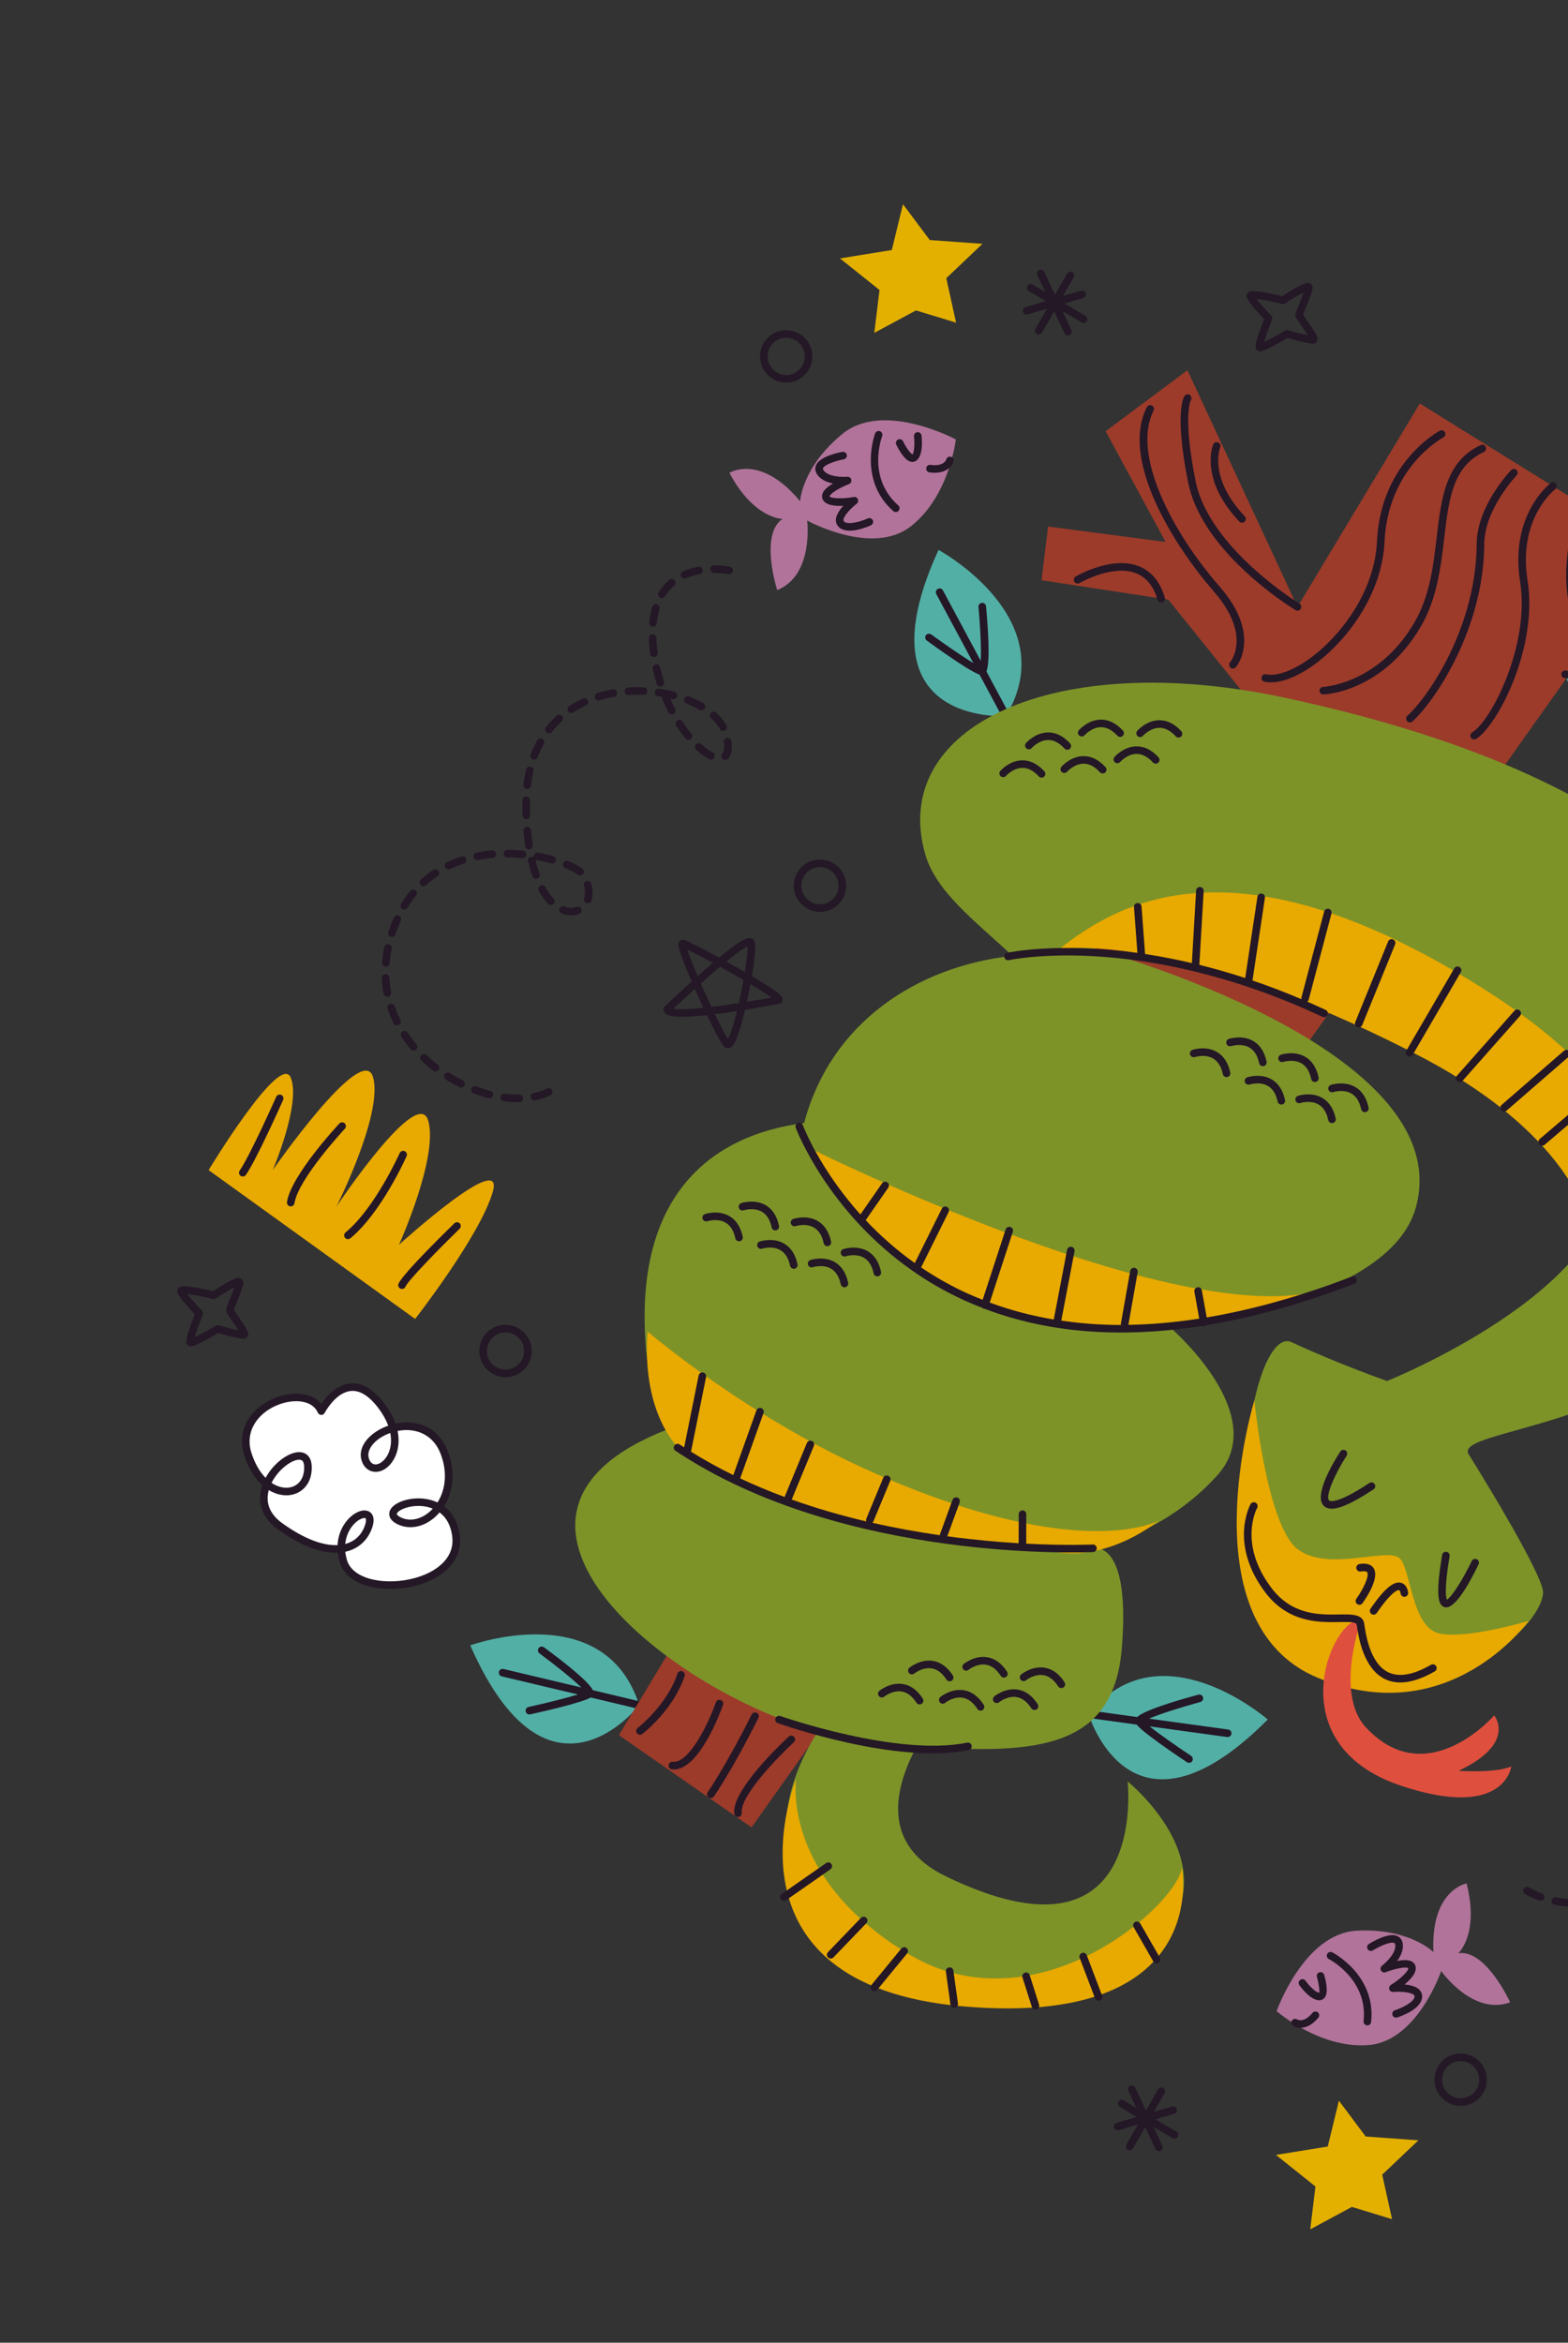 <svg width="152" height="227" viewBox="0 0 152 227" fill="none" xmlns="http://www.w3.org/2000/svg">
<rect x="0" y="0" width="152" height="227" fill="#333333" stroke="none"/>
<g clip-path="url(#clip0_5_414)">
<path d="M105.22 30.606L103.197 29.407L105.003 28.873C105.197 28.816 105.309 28.611 105.251 28.417C105.194 28.223 104.989 28.113 104.795 28.17L103.04 28.689L104.079 26.873C104.179 26.697 104.118 26.474 103.944 26.373L103.942 26.372C103.766 26.271 103.542 26.332 103.441 26.508L102.264 28.566L101.228 26.345C101.143 26.163 100.925 26.081 100.74 26.167C100.556 26.253 100.477 26.471 100.562 26.655L101.331 28.301L100.11 27.578L100.108 27.577C99.932 27.475 99.71 27.533 99.607 27.706C99.503 27.881 99.561 28.105 99.735 28.209L101.375 29.181L99.416 29.76C99.222 29.817 99.11 30.022 99.168 30.216C99.195 30.31 99.258 30.384 99.336 30.429C99.42 30.478 99.523 30.493 99.624 30.464L101.495 29.91L100.375 31.869C100.275 32.044 100.335 32.267 100.51 32.368L100.512 32.369C100.688 32.47 100.912 32.409 101.012 32.233L102.198 30.16L103.191 32.288C103.224 32.359 103.276 32.414 103.34 32.451C103.44 32.509 103.565 32.519 103.679 32.466C103.863 32.38 103.942 32.162 103.856 31.978L103 30.144L104.845 31.237L104.848 31.239C105.022 31.34 105.245 31.282 105.348 31.109C105.452 30.935 105.395 30.71 105.22 30.606Z" fill="#241726"/>
<path d="M114.039 206.547L112.017 205.348L113.823 204.814C114.017 204.757 114.128 204.552 114.07 204.358C114.013 204.163 113.809 204.054 113.614 204.111L111.859 204.63L112.898 202.813C112.998 202.638 112.937 202.415 112.763 202.314L112.761 202.313C112.585 202.212 112.361 202.273 112.26 202.449L111.084 204.507L110.047 202.286C109.962 202.104 109.744 202.022 109.559 202.108C109.375 202.194 109.296 202.412 109.382 202.596L110.15 204.242L108.929 203.519L108.927 203.518C108.751 203.416 108.529 203.474 108.426 203.647C108.322 203.821 108.38 204.046 108.554 204.15L110.194 205.122L108.235 205.701C108.041 205.758 107.929 205.963 107.987 206.157C108.015 206.251 108.077 206.325 108.155 206.37C108.239 206.419 108.343 206.434 108.443 206.405L110.314 205.851L109.194 207.809C109.094 207.985 109.154 208.208 109.329 208.309L109.331 208.31C109.507 208.411 109.731 208.35 109.831 208.174L111.017 206.101L112.01 208.229C112.043 208.3 112.095 208.355 112.159 208.392C112.259 208.45 112.384 208.46 112.498 208.407C112.682 208.321 112.761 208.103 112.676 207.919L111.819 206.085L113.664 207.178L113.667 207.18C113.842 207.281 114.064 207.223 114.167 207.05C114.272 206.876 114.214 206.651 114.039 206.547Z" fill="#241726"/>
<path d="M77.563 48.572C77.563 48.572 77.711 45.268 81.677 42.034C85.643 38.8 92.655 42.579 92.655 42.579C92.655 42.579 92.053 48.053 88.304 50.992C84.556 53.93 78.244 50.437 78.244 50.437C78.244 50.437 78.923 55.714 75.343 57.182C75.343 57.182 73.598 51.807 75.857 50.278C75.857 50.278 73.105 50.307 70.708 45.819C70.708 45.819 73.697 43.916 77.563 48.572Z" fill="#B1739A"/>
<path d="M86.628 49.55C86.616 49.542 86.605 49.534 86.594 49.524C83.159 46.49 84.815 42.04 84.832 41.996C84.904 41.807 85.116 41.712 85.306 41.785C85.491 41.855 85.589 42.068 85.517 42.258C85.456 42.421 84.033 46.281 87.08 48.974C87.232 49.108 87.246 49.34 87.112 49.492C86.987 49.633 86.779 49.655 86.628 49.55Z" fill="#241726"/>
<path d="M87.983 44.597C87.465 44.237 87.023 43.376 86.882 43.08C86.794 42.898 86.872 42.678 87.055 42.591C87.238 42.503 87.456 42.581 87.544 42.764C87.835 43.372 88.28 43.983 88.456 44.027C88.643 43.836 88.675 42.891 88.603 42.288C88.579 42.087 88.722 41.904 88.924 41.88C89.124 41.856 89.308 41.998 89.331 42.2C89.368 42.507 89.519 44.065 88.862 44.608C88.701 44.74 88.502 44.788 88.298 44.744C88.191 44.72 88.086 44.668 87.983 44.597Z" fill="#241726"/>
<path d="M89.939 45.708C89.828 45.631 89.764 45.497 89.785 45.354C89.813 45.154 90 45.015 90.2 45.043C91.527 45.234 91.726 44.528 91.728 44.521C91.778 44.325 91.979 44.206 92.175 44.257C92.373 44.308 92.489 44.508 92.438 44.704C92.317 45.172 91.673 45.996 90.095 45.77C90.037 45.762 89.984 45.739 89.939 45.708Z" fill="#241726"/>
<path d="M81.448 51.177C81.383 51.132 81.323 51.08 81.268 51.019C81.089 50.825 81.008 50.578 81.032 50.306C81.07 49.867 81.399 49.397 81.746 49.014C80.936 49.053 80.008 48.959 79.748 48.379C79.666 48.193 79.665 47.989 79.748 47.788C79.891 47.441 80.305 47.114 80.745 46.847C80.13 46.724 79.484 46.455 79.161 45.877C79.007 45.602 78.992 45.316 79.118 45.048C79.515 44.208 81.306 43.849 81.661 43.786C81.86 43.75 82.05 43.882 82.086 44.082C82.122 44.281 81.99 44.472 81.79 44.508C81.083 44.635 79.956 44.994 79.782 45.362C79.766 45.397 79.754 45.435 79.801 45.517C80.184 46.202 81.617 46.239 82.136 46.196C82.319 46.18 82.483 46.301 82.525 46.479C82.567 46.656 82.471 46.838 82.301 46.904C81.26 47.309 80.435 47.874 80.421 48.089C80.512 48.291 81.577 48.373 82.757 48.157C82.924 48.127 83.09 48.215 83.158 48.369C83.227 48.524 83.181 48.706 83.047 48.809C82.536 49.201 81.8 49.945 81.763 50.371C81.756 50.449 81.776 50.489 81.809 50.525C82.151 50.889 83.389 50.571 84.119 50.232C84.303 50.147 84.52 50.227 84.606 50.41C84.691 50.594 84.611 50.812 84.428 50.898C84.208 51 82.372 51.819 81.448 51.177Z" fill="#241726"/>
<path d="M138.953 189.146C138.953 189.146 136.619 186.802 131.509 187.078C126.399 187.355 123.756 194.868 123.756 194.868C123.756 194.868 127.886 198.512 132.637 198.163C137.387 197.814 139.705 190.983 139.705 190.983C139.705 190.983 142.754 195.343 146.391 194.02C146.391 194.02 144.063 188.87 141.364 189.259C141.364 189.259 143.419 187.429 142.17 182.497C142.17 182.497 138.678 183.1 138.953 189.146Z" fill="#B1739A"/>
<path d="M132.34 196.188C132.233 196.114 132.169 195.985 132.184 195.847C132.628 191.793 128.859 189.848 128.82 189.829C128.639 189.731 128.566 189.517 128.657 189.336C128.749 189.155 128.969 189.082 129.15 189.173C129.191 189.194 133.412 191.372 132.914 195.926C132.892 196.128 132.71 196.274 132.509 196.252C132.447 196.244 132.389 196.222 132.34 196.188Z" fill="#241726"/>
<path d="M127.08 193.511C126.536 193.134 126.079 192.52 125.959 192.352C125.841 192.187 125.88 191.958 126.045 191.841C126.21 191.723 126.437 191.759 126.556 191.926C126.963 192.497 127.597 193.098 127.891 193.083C127.94 192.963 127.855 192.211 127.661 191.565C127.603 191.371 127.713 191.166 127.907 191.108C128.102 191.05 128.305 191.159 128.364 191.353C128.477 191.729 128.817 192.997 128.435 193.537C128.315 193.707 128.134 193.806 127.926 193.816C127.644 193.83 127.351 193.7 127.08 193.511Z" fill="#241726"/>
<path d="M125.339 196.289C125.176 196.176 125.133 195.954 125.242 195.786C125.352 195.619 125.575 195.571 125.744 195.677C125.815 195.719 126.416 196.028 127.231 195.039C127.36 194.882 127.585 194.861 127.748 194.989C127.904 195.118 127.927 195.349 127.798 195.506C126.784 196.735 125.752 196.559 125.347 196.294C125.345 196.293 125.342 196.291 125.339 196.289Z" fill="#241726"/>
<path d="M135.122 195.436C135.057 195.391 135.007 195.325 134.982 195.244C134.921 195.051 135.029 194.845 135.222 194.784C135.989 194.543 137.125 193.951 137.127 193.447C137.126 193.399 137.115 193.355 137.057 193.301C136.744 193.015 135.697 192.956 135.057 193.01C134.887 193.024 134.731 192.922 134.677 192.76C134.624 192.6 134.688 192.423 134.831 192.333C135.85 191.698 136.582 190.922 136.51 190.703C136.336 190.541 135.277 190.734 134.325 191.099C134.154 191.166 133.962 191.095 133.873 190.936C133.784 190.777 133.825 190.577 133.97 190.466C134.384 190.149 135.418 189.158 135.241 188.392C135.219 188.3 135.185 188.28 135.15 188.264C134.772 188.109 133.698 188.602 133.09 188.984C132.919 189.092 132.692 189.041 132.584 188.869C132.476 188.697 132.528 188.471 132.7 188.363C133.005 188.171 134.57 187.232 135.429 187.586C135.702 187.699 135.885 187.92 135.956 188.228C136.105 188.871 135.809 189.506 135.437 190.011C135.943 189.911 136.469 189.875 136.808 190.036C137.005 190.129 137.142 190.279 137.206 190.473C137.405 191.077 136.781 191.771 136.155 192.287C136.67 192.337 137.233 192.463 137.554 192.762C137.754 192.947 137.86 193.184 137.86 193.449C137.857 194.692 135.688 195.407 135.441 195.484C135.329 195.52 135.212 195.498 135.122 195.436Z" fill="#241726"/>
<path d="M31.147 136.733C31.147 136.733 33.689 131.806 37.02 136.287C40.35 140.767 36.062 143.915 35.388 141.35C34.714 138.785 41.156 136.148 42.996 140.595C44.837 145.042 41.213 148.669 38.642 147.336C36.071 146.003 43.424 143.503 44.192 148.736C44.961 153.97 34.459 155.239 33.282 151.272C32.106 147.304 36.565 145.318 35.749 147.85C34.933 150.382 31.793 151.238 27.144 147.887C22.496 144.536 29.667 138.786 29.848 142.036C30.028 145.286 25.645 145.766 24.051 140.978C22.457 136.189 29.809 133.689 31.147 136.733Z" fill="white"/>
<path d="M27.199 148.376L26.929 148.185C25.405 147.086 24.869 145.541 25.433 143.915C24.693 143.248 24.097 142.279 23.703 141.094C23.078 139.217 23.664 137.434 25.31 136.203C26.995 134.942 29.342 134.668 30.652 135.578C30.84 135.709 31.005 135.861 31.146 136.033C31.577 135.401 32.417 134.399 33.559 134.116C34.835 133.799 36.116 134.455 37.314 136.068C37.776 136.69 38.122 137.32 38.344 137.946C39.64 137.677 40.904 137.893 41.857 138.556C42.502 139.005 43 139.643 43.336 140.455C44.131 142.377 44.017 144.403 43.044 145.955C43.87 146.566 44.379 147.483 44.555 148.684C44.794 150.313 44.044 151.757 42.441 152.749C40.004 154.259 36.131 154.378 34.154 153.004C33.535 152.574 33.123 152.026 32.93 151.377C32.838 151.066 32.775 150.756 32.742 150.45C31.158 150.514 29.251 149.802 27.199 148.376ZM26.055 144.382C25.795 145.329 25.9 146.538 27.358 147.589L27.618 147.773C29.984 149.418 31.662 149.761 32.722 149.716C32.805 148.183 33.67 147.047 34.543 146.578C35.047 146.307 35.524 146.281 35.85 146.508C36.069 146.66 36.391 147.051 36.098 147.962C35.689 149.23 34.742 150.088 33.471 150.36C33.499 150.625 33.554 150.895 33.634 151.167C33.778 151.653 34.094 152.067 34.573 152.4C36.308 153.606 39.874 153.475 42.055 152.125C43.002 151.538 44.078 150.484 43.829 148.789C43.683 147.791 43.273 147.038 42.61 146.547C41.466 147.891 39.806 148.352 38.473 147.661C38.383 147.614 38.303 147.565 38.233 147.516C38.233 147.516 38.233 147.516 38.232 147.516C37.628 147.097 37.655 146.568 37.881 146.213C38.438 145.339 40.656 144.762 42.412 145.58C43.268 144.227 43.364 142.441 42.658 140.735C41.964 139.057 40.359 138.296 38.542 138.654C38.89 140.344 38.246 141.678 37.401 142.282C36.459 142.955 35.334 142.59 35.033 141.443C34.661 140.027 36.016 138.708 37.635 138.142C37.436 137.601 37.132 137.051 36.726 136.504C35.719 135.151 34.72 134.584 33.738 134.826C32.391 135.159 31.482 136.884 31.473 136.901C31.408 137.027 31.276 137.104 31.135 137.099C30.994 137.095 30.868 137.009 30.811 136.88C30.686 136.594 30.491 136.359 30.233 136.179C29.184 135.451 27.173 135.725 25.749 136.789C25.098 137.277 23.663 138.649 24.399 140.861C24.721 141.827 25.183 142.626 25.748 143.2C26.427 141.938 27.576 141.047 28.455 140.79C28.944 140.647 29.371 140.687 29.689 140.908C29.909 141.061 30.178 141.377 30.214 142.015C30.278 143.17 29.824 144.106 28.968 144.584C28.124 145.057 27.025 144.975 26.055 144.382ZM35.431 147.111C35.375 147.072 35.179 147.07 34.89 147.225C34.252 147.568 33.581 148.438 33.466 149.607C34.407 149.359 35.086 148.708 35.399 147.737C35.523 147.351 35.484 147.148 35.431 147.111ZM29.27 141.512C29.143 141.423 28.926 141.417 28.661 141.495C27.913 141.714 26.878 142.576 26.325 143.683C27.097 144.202 27.969 144.303 28.61 143.944C29.212 143.608 29.529 142.92 29.481 142.057C29.47 141.868 29.425 141.62 29.27 141.512ZM41.955 146.181C40.496 145.583 38.805 146.128 38.5 146.607C38.462 146.666 38.411 146.747 38.651 146.914C38.698 146.946 38.752 146.978 38.811 147.009C39.797 147.521 41.041 147.178 41.955 146.181ZM37.833 138.849C36.431 139.347 35.512 140.378 35.743 141.257C35.917 141.919 36.427 142.077 36.975 141.685C37.613 141.23 38.094 140.194 37.833 138.849Z" fill="#241726"/>
<path d="M73.793 35.302L73.79 35.291C73.371 33.957 74.117 32.53 75.452 32.111C76.782 31.694 78.207 32.436 78.629 33.763C78.835 34.42 78.774 35.108 78.46 35.709C78.147 36.308 77.617 36.751 76.971 36.954C75.641 37.37 74.216 36.629 73.793 35.302ZM77.932 33.993C77.629 33.042 76.617 32.516 75.672 32.812C74.723 33.109 74.193 34.123 74.49 35.072L74.143 35.191L74.493 35.079C74.793 36.022 75.806 36.549 76.751 36.253C77.21 36.109 77.587 35.795 77.809 35.368C78.033 34.941 78.076 34.453 77.932 33.993Z" fill="#241726"/>
<path d="M77.069 86.593L77.066 86.583C76.647 85.248 77.393 83.822 78.728 83.403C80.058 82.986 81.483 83.727 81.905 85.055C82.111 85.712 82.05 86.399 81.736 87C81.422 87.6 80.893 88.043 80.247 88.245C78.917 88.662 77.492 87.92 77.069 86.593ZM81.208 85.285C80.905 84.333 79.892 83.807 78.948 84.103C77.999 84.401 77.469 85.415 77.766 86.363L77.419 86.482L77.768 86.371C78.068 87.314 79.082 87.841 80.027 87.545C80.486 87.401 80.862 87.087 81.085 86.659C81.309 86.232 81.352 85.744 81.208 85.285Z" fill="#241726"/>
<path d="M139.174 202.283L139.171 202.272C138.752 200.938 139.498 199.511 140.833 199.092C142.163 198.675 143.588 199.417 144.01 200.744C144.216 201.401 144.155 202.089 143.841 202.689C143.528 203.289 142.998 203.732 142.352 203.935C141.023 204.351 139.597 203.61 139.174 202.283ZM143.313 200.974C143.011 200.023 141.998 199.497 141.053 199.793C140.104 200.09 139.574 201.104 139.871 202.053L139.524 202.172L139.873 202.06C140.174 203.003 141.187 203.53 142.132 203.235C142.591 203.091 142.967 202.776 143.19 202.349C143.414 201.922 143.458 201.434 143.313 200.974Z" fill="#241726"/>
<path d="M46.585 131.676L46.582 131.665C46.163 130.331 46.909 128.904 48.244 128.485C49.573 128.068 50.998 128.81 51.421 130.137C51.627 130.795 51.566 131.482 51.252 132.083C50.938 132.682 50.409 133.125 49.763 133.328C48.433 133.744 47.007 133.003 46.585 131.676ZM50.724 130.367C50.421 129.416 49.408 128.89 48.464 129.186C47.515 129.483 46.984 130.497 47.282 131.446L46.934 131.565L47.284 131.453C47.584 132.396 48.597 132.923 49.543 132.627C50.002 132.484 50.378 132.169 50.601 131.742C50.825 131.315 50.868 130.827 50.724 130.367Z" fill="#241726"/>
<path d="M64.58 98.259C64.39 98.127 64.332 97.963 64.317 97.849C64.301 97.732 64.342 97.615 64.427 97.535C64.439 97.523 65.613 96.402 67.05 95.105C65.54 91.598 65.712 91.394 65.879 91.196C65.968 91.09 66.154 91.031 66.29 91.062C66.634 91.144 68.506 92.136 69.709 92.79C72.177 90.749 72.646 90.763 72.965 90.985C73.05 91.044 73.114 91.129 73.149 91.231C73.312 91.703 73.105 93.263 72.882 94.583C73.778 95.112 74.475 95.549 74.958 95.885C75.71 96.407 75.91 96.644 75.847 96.941C75.819 97.073 75.712 97.23 75.493 97.272C75.478 97.275 74.057 97.551 72.224 97.846C71.411 101.284 70.946 101.463 70.745 101.541C70.589 101.601 70.421 101.581 70.283 101.486C70.261 101.471 70.209 101.425 70.192 101.406C69.834 101.02 69.038 99.423 68.528 98.358C65.619 98.675 64.888 98.473 64.58 98.259ZM67.359 95.815C66.469 96.622 65.699 97.342 65.278 97.739C65.64 97.798 66.442 97.835 68.195 97.655C67.912 97.049 67.628 96.425 67.359 95.815ZM69.299 98.267C69.923 99.559 70.341 100.326 70.572 100.688C70.751 100.349 71.055 99.541 71.44 97.968C70.669 98.086 69.953 98.186 69.299 98.267ZM67.933 95.297C68.262 96.049 68.615 96.825 68.965 97.569C69.755 97.474 70.646 97.349 71.62 97.198C71.784 96.471 71.938 95.706 72.072 94.958C71.337 94.531 70.55 94.089 69.795 93.674C69.238 94.143 68.614 94.688 67.933 95.297ZM66.624 92.003C66.769 92.468 67.07 93.281 67.627 94.587C68.156 94.115 68.651 93.683 69.105 93.297C67.964 92.679 67.123 92.246 66.624 92.003ZM72.746 95.355C72.64 95.93 72.523 96.51 72.4 97.073C73.4 96.91 74.252 96.757 74.781 96.659C74.404 96.379 73.681 95.912 72.746 95.355ZM72.477 91.689C72.218 91.81 71.64 92.161 70.402 93.171C71.002 93.502 71.617 93.848 72.204 94.187C72.416 92.874 72.482 92.065 72.477 91.689Z" fill="#241726"/>
<path d="M121.9 33.967C121.676 33.811 121.464 33.663 122.54 30.924C120.846 29.143 120.84 28.789 120.837 28.67C120.835 28.557 120.908 28.403 120.997 28.332C121.123 28.232 121.413 27.999 124.303 28.698C126.602 27.177 126.877 27.368 127.059 27.495C127.156 27.562 127.24 27.724 127.242 27.842C127.248 28.139 127.019 28.735 126.642 29.682C126.524 29.978 126.382 30.335 126.329 30.5C126.409 30.636 126.603 30.915 126.763 31.146C127.621 32.384 127.818 32.738 127.675 33.051C127.621 33.169 127.461 33.282 127.333 33.297C126.948 33.339 125.537 32.957 124.804 32.747C122.31 34.229 122.1 34.094 121.913 33.976C121.909 33.973 121.904 33.969 121.9 33.967ZM121.78 28.957C122.092 29.35 122.691 30.024 123.232 30.586C123.332 30.689 123.362 30.842 123.308 30.976C123.006 31.736 122.688 32.621 122.538 33.15C123.036 32.913 123.86 32.456 124.565 32.035C124.652 31.983 124.757 31.969 124.855 31.998C125.522 32.191 126.29 32.391 126.782 32.495C126.599 32.197 126.332 31.813 126.16 31.564C125.67 30.857 125.582 30.718 125.579 30.543C125.576 30.391 125.649 30.192 125.96 29.41C126.078 29.116 126.258 28.664 126.38 28.315C125.917 28.549 125.191 28.988 124.576 29.398C124.49 29.455 124.385 29.473 124.285 29.448C123.395 29.231 122.357 29.021 121.78 28.957Z" fill="#241726"/>
<path d="M18.245 130.384C18.021 130.228 17.809 130.08 18.885 127.341C17.191 125.56 17.185 125.218 17.182 125.087C17.18 124.973 17.254 124.82 17.342 124.749C17.468 124.649 17.758 124.416 20.648 125.115C22.948 123.594 23.222 123.785 23.404 123.912C23.501 123.979 23.585 124.141 23.587 124.259C23.593 124.555 23.364 125.151 22.987 126.098C22.869 126.394 22.727 126.751 22.674 126.916C22.754 127.053 22.948 127.332 23.108 127.563C23.966 128.801 24.163 129.155 24.02 129.468C23.966 129.586 23.806 129.699 23.678 129.714C23.293 129.756 21.882 129.374 21.148 129.164C18.655 130.646 18.445 130.511 18.258 130.393C18.254 130.39 18.25 130.386 18.245 130.384ZM18.125 125.374C18.437 125.767 19.036 126.441 19.577 127.003C19.677 127.106 19.707 127.259 19.654 127.393C19.351 128.153 19.034 129.038 18.883 129.566C19.381 129.33 20.205 128.873 20.91 128.452C20.997 128.4 21.102 128.386 21.2 128.415C21.867 128.608 22.635 128.808 23.127 128.912C22.944 128.613 22.677 128.23 22.505 127.981C22.015 127.274 21.927 127.135 21.924 126.96C21.921 126.808 21.994 126.609 22.305 125.827C22.423 125.532 22.603 125.08 22.725 124.732C22.262 124.966 21.535 125.405 20.921 125.815C20.835 125.872 20.73 125.89 20.63 125.866C19.74 125.647 18.702 125.438 18.125 125.374Z" fill="#241726"/>
<path d="M40.243 127.801L20.223 113.378C20.223 113.378 27.153 101.915 28.181 104.411C29.21 106.906 26.44 113.375 26.44 113.375C26.44 113.375 35.142 100.855 36.16 104.36C37.177 107.865 32.62 116.907 32.62 116.907C32.62 116.907 40.493 105.082 41.51 108.587C42.527 112.092 38.68 120.61 38.68 120.61C38.68 120.61 48.99 111.242 47.77 115.482C46.55 119.721 40.243 127.801 40.243 127.801Z" fill="#E8A900"/>
<path d="M23.327 113.933C23.16 113.818 23.12 113.589 23.235 113.423C24.23 111.991 26.751 106.335 26.776 106.278C26.859 106.092 27.076 106.009 27.261 106.092C27.446 106.174 27.529 106.391 27.447 106.576C27.342 106.812 24.872 112.353 23.838 113.842C23.722 114.008 23.494 114.049 23.327 113.933Z" fill="#241726"/>
<path d="M27.974 116.827C27.863 116.749 27.798 116.612 27.821 116.468C28.227 113.88 32.705 109.069 32.896 108.866C33.035 108.718 33.264 108.715 33.415 108.849C33.562 108.987 33.57 109.219 33.432 109.367C33.387 109.416 28.918 114.215 28.546 116.582C28.514 116.782 28.327 116.919 28.126 116.888C28.07 116.879 28.018 116.857 27.974 116.827Z" fill="#241726"/>
<path d="M33.518 120.005C33.491 119.986 33.466 119.963 33.444 119.937C33.315 119.78 33.338 119.549 33.494 119.42C36.34 117.083 38.721 111.784 38.745 111.731C38.827 111.546 39.044 111.463 39.229 111.545C39.416 111.632 39.497 111.845 39.415 112.03C39.316 112.253 36.938 117.542 33.96 119.987C33.831 120.094 33.649 120.096 33.518 120.005Z" fill="#241726"/>
<path d="M38.761 124.829C38.622 124.732 38.564 124.549 38.632 124.386C39.023 123.45 43.21 119.346 44.046 118.533C44.192 118.392 44.423 118.397 44.565 118.539C44.706 118.685 44.703 118.917 44.558 119.058C42.665 120.901 39.566 124.053 39.309 124.669C39.231 124.856 39.016 124.944 38.829 124.866C38.804 124.855 38.782 124.843 38.761 124.829Z" fill="#241726"/>
<path d="M90.13 23.258L95.238 23.626L91.731 26.956L92.682 31.265L88.791 30.079L84.753 32.254L85.259 28.1L81.427 25.039L86.45 24.227L87.532 19.788L90.13 23.258Z" fill="#E3B000"/>
<path d="M132.389 207.02L137.498 207.388L133.99 210.718L134.942 215.028L131.051 213.841L127.013 216.016L127.519 211.862L123.687 208.801L128.71 207.99L129.792 203.55L132.389 207.02Z" fill="#E3B000"/>
<path d="M90.982 53.285C90.982 53.285 103.182 59.884 97.523 69.379C97.523 69.379 83.127 70.384 90.982 53.285Z" fill="#52AFA6"/>
<path d="M97.847 69.205L95.624 65.063C95.985 64.164 95.811 61.199 95.585 58.747C95.566 58.546 95.388 58.395 95.186 58.415C94.984 58.434 94.835 58.612 94.854 58.815C95.032 60.741 95.135 62.91 95.075 64.04L91.41 57.212C91.314 57.032 91.092 56.965 90.913 57.062C90.735 57.158 90.668 57.38 90.763 57.559L94.356 64.252C93.374 63.658 91.744 62.543 90.269 61.473C90.09 61.37 89.875 61.391 89.756 61.555C89.638 61.718 89.674 61.948 89.838 62.067C90.264 62.376 90.872 62.812 91.529 63.269C92.839 64.18 94.333 65.161 94.955 65.369L97.2 69.552C97.228 69.605 97.268 69.648 97.314 69.68C97.423 69.756 97.571 69.769 97.697 69.702C97.876 69.606 97.943 69.383 97.847 69.205Z" fill="#241726"/>
<path d="M45.586 159.43C45.586 159.43 58.619 154.686 61.965 165.221C61.965 165.221 53.163 176.656 45.586 159.43Z" fill="#52AFA6"/>
<path d="M62.323 165.306C62.37 165.108 62.248 164.911 62.05 164.864L57.477 163.777C57.043 162.91 54.71 161.071 52.727 159.613C52.551 159.5 52.334 159.528 52.214 159.692C52.093 159.855 52.129 160.085 52.292 160.205C53.847 161.348 55.544 162.714 56.352 163.51L48.807 161.718C48.61 161.671 48.412 161.793 48.365 161.99C48.329 162.142 48.393 162.293 48.513 162.377C48.55 162.402 48.591 162.421 48.637 162.433L56.025 164.188C54.929 164.528 53.019 165.006 51.237 165.4C51.039 165.443 50.915 165.639 50.958 165.837C50.979 165.931 51.034 166.008 51.107 166.059C51.188 166.116 51.292 166.14 51.396 166.116C52.932 165.777 56.403 164.974 57.266 164.482L61.88 165.579C62.078 165.625 62.276 165.503 62.323 165.306Z" fill="#241726"/>
<path d="M122.893 166.617C122.893 166.617 112.455 157.483 105.528 166.097C105.528 166.097 109.604 179.94 122.893 166.617Z" fill="#52AFA6"/>
<path d="M119.376 167.999C119.404 167.798 119.263 167.612 119.063 167.586L111.386 166.531C112.424 166.081 114.492 165.422 116.36 164.917C116.556 164.863 116.672 164.662 116.619 164.466C116.565 164.27 116.364 164.156 116.169 164.208C113.792 164.851 110.953 165.721 110.235 166.373L105.578 165.733C105.377 165.705 105.193 165.846 105.165 166.047C105.146 166.188 105.209 166.322 105.319 166.398C105.365 166.43 105.419 166.452 105.479 166.46L110.181 167.106C110.594 167.618 112.035 168.675 113.345 169.586C114.001 170.042 114.622 170.46 115.06 170.751C115.229 170.863 115.456 170.818 115.569 170.649C115.681 170.481 115.634 170.271 115.467 170.14C113.948 169.129 112.332 167.988 111.435 167.278L118.964 168.312C119.164 168.341 119.349 168.2 119.376 167.999Z" fill="#241726"/>
<path d="M137.635 39.098L125.778 58.805L115.109 35.874L107.18 41.783L112.991 52.514L101.602 51.018L100.965 56.224L113.246 58.098L120.664 67.304L59.995 168.132L72.852 177.067L160.611 53.368L137.635 39.098Z" fill="#9C3B2A"/>
<path d="M169.085 65.862C169.085 65.862 158.648 56.728 151.721 65.341C151.721 65.341 155.797 79.185 169.085 65.862Z" fill="#52AFA6"/>
<path d="M165.569 67.244C165.597 67.043 165.456 66.857 165.255 66.831L157.577 65.776C158.615 65.326 160.684 64.666 162.553 64.161C162.748 64.108 162.864 63.906 162.811 63.711C162.759 63.514 162.556 63.4 162.361 63.452C159.984 64.095 157.144 64.966 156.427 65.618L151.771 64.978C151.57 64.95 151.385 65.091 151.357 65.291C151.338 65.433 151.402 65.567 151.512 65.643C151.558 65.675 151.612 65.697 151.671 65.705L156.375 66.351C156.788 66.862 158.229 67.92 159.538 68.83C160.195 69.286 160.815 69.704 161.253 69.995C161.422 70.108 161.649 70.062 161.762 69.894C161.874 69.725 161.811 69.489 161.66 69.384C160.141 68.373 158.527 67.233 157.629 66.523L165.156 67.557C165.356 67.585 165.541 67.445 165.569 67.244Z" fill="#241726"/>
<path d="M125.194 130.049C121.104 128.145 116.305 154.838 129.911 160.124C143.517 165.41 149.939 156.17 149.571 154.127C149.203 152.084 144.348 144.078 142.373 140.918C140.399 137.759 170.475 138.859 173.562 113.606C175.687 96.228 167.513 76.792 124.505 67.596C102.093 62.803 86.142 70.466 89.695 82.784C90.732 86.379 94.408 89.155 98.159 92.617C88.912 93.627 80.532 99.071 77.952 108.816C68.416 110.058 61.463 116.359 62.612 130.54C62.857 133.564 63.585 136.209 64.669 138.519L64.663 138.52C43.858 146.62 64.068 163.441 79.267 167.783C79.176 167.933 79.086 168.076 78.994 168.229C67.734 186.827 93.17 199.739 107.852 191.474C122.534 183.208 109.311 172.617 109.311 172.617C109.311 172.617 111.449 191.442 91.626 181.774C85.451 178.763 86.619 173.379 88.879 169.181C100.937 170.143 107.961 169.202 108.746 159.713C109.567 149.792 106.464 149.937 106.005 150.012C106.593 149.896 113.003 148.524 118.028 142.929C123.299 137.059 113.451 128.641 113.451 128.641C113.451 128.641 134.649 126.529 137.259 116.973C141.485 101.501 106.125 91.929 106.125 91.929C113.514 87.085 156.13 102.682 156.048 113.945C155.966 125.208 134.462 133.814 134.462 133.814C134.462 133.814 129.736 132.163 125.194 130.049Z" fill="#7D9328"/>
<path d="M128.446 146.01C128.403 145.98 128.363 145.946 128.325 145.908C127.305 144.898 129.293 141.628 129.926 140.65C130.037 140.48 130.263 140.432 130.434 140.541C130.597 140.655 130.652 140.878 130.542 141.049C129.419 142.785 128.444 144.993 128.842 145.388C128.894 145.438 129.476 145.854 132.746 143.698C132.915 143.586 133.144 143.634 133.254 143.802C133.366 143.971 133.319 144.199 133.15 144.31C130.628 145.973 129.16 146.506 128.446 146.01Z" fill="#241726"/>
<path d="M139.847 155.638C139.369 155.305 139.211 154.191 139.798 150.669C139.831 150.469 140.02 150.333 140.22 150.367C140.419 150.401 140.555 150.589 140.521 150.789C139.982 154.034 140.174 154.825 140.258 155.002C140.683 154.802 141.777 153.111 142.669 151.258C142.757 151.076 142.977 150.999 143.159 151.087C143.344 151.179 143.419 151.394 143.331 151.577C142.34 153.633 140.963 156.021 140.025 155.724C139.962 155.704 139.902 155.676 139.847 155.638Z" fill="#241726"/>
<path d="M121.597 135.687C121.597 135.687 122.794 147.887 125.822 150.133C128.85 152.379 134.674 149.8 135.741 151.051C136.807 152.302 136.877 157.704 139.537 158.278C142.198 158.853 148.183 157.055 148.183 157.055C148.183 157.055 140.481 167.856 127.736 162.568C114.992 157.279 121.597 135.687 121.597 135.687Z" fill="#E8A900"/>
<path d="M131.572 155.433C131.57 155.432 131.569 155.431 131.568 155.43C131.403 155.312 131.364 155.083 131.482 154.918C132.167 153.96 132.755 152.7 132.541 152.352C132.477 152.249 132.237 152.219 131.9 152.271C131.701 152.302 131.513 152.165 131.482 151.964C131.45 151.764 131.588 151.576 131.788 151.545C132.466 151.44 132.929 151.582 133.166 151.968C133.737 152.893 132.478 154.786 132.079 155.345C131.963 155.508 131.736 155.547 131.572 155.433Z" fill="#241726"/>
<path d="M132.947 156.389C132.782 156.274 132.74 156.047 132.854 155.88C134.155 153.981 135.093 153.181 135.806 153.365C136.408 153.518 136.496 154.24 136.504 154.322C136.523 154.524 136.376 154.703 136.174 154.723C135.974 154.744 135.794 154.597 135.774 154.396C135.76 154.279 135.696 154.089 135.623 154.076C135.601 154.07 135.056 153.965 133.459 156.296C133.345 156.463 133.117 156.506 132.949 156.391C132.949 156.39 132.948 156.389 132.947 156.389Z" fill="#241726"/>
<path d="M131.941 157.008C131.941 157.008 129.365 164.104 132.41 167.379C138.325 173.742 144.844 166.218 144.844 166.218C144.844 166.218 147.082 168.904 141.397 171.581C141.397 171.581 144.978 171.834 146.499 171.161C146.499 171.161 145.899 176.397 135.812 173.029C123.565 168.94 129.306 156.397 131.941 157.008Z" fill="#DF4F3E"/>
<path d="M154.202 119.425C154.202 119.425 167.398 110.649 143.682 95.73C119.966 80.81 108.61 87.291 102.684 91.96C102.684 91.96 113.564 89.988 137.284 102.154C153.359 110.399 154.202 119.425 154.202 119.425Z" fill="#E8A900"/>
<path d="M78.76 111.379C78.76 111.379 115.342 129.58 128.719 124.8C128.719 124.8 113.933 130.173 100.191 127.911C86.448 125.649 78.76 111.379 78.76 111.379Z" fill="#E8A900"/>
<path d="M62.778 129.017C62.778 129.017 72.24 137.162 84.468 142.602C104.721 151.614 112.302 147.35 112.302 147.35C112.302 147.35 107.645 151.263 102.301 150.379C96.957 149.495 83.928 150.828 66.315 140.859C66.315 140.859 62.136 137.656 62.778 129.017Z" fill="#E8A900"/>
<path d="M77.174 172.387C77.174 172.387 75.691 181.921 88.101 189.355C100.512 196.789 114.161 184.539 114.57 180.95C114.57 180.95 117.629 196.482 93.442 194.417C69.025 192.334 77.174 172.387 77.174 172.387Z" fill="#E8A900"/>
<path d="M75.312 166.922C75.179 166.829 75.119 166.658 75.175 166.498C75.243 166.307 75.453 166.207 75.644 166.274C75.757 166.314 86.986 170.244 93.754 168.856C93.954 168.815 94.146 168.944 94.188 169.141C94.228 169.34 94.1 169.534 93.902 169.575C86.933 171.005 75.867 167.132 75.399 166.966C75.368 166.955 75.338 166.94 75.312 166.922Z" fill="#241726"/>
<path d="M152.283 114.822C152.244 114.794 152.209 114.759 152.182 114.716C152.074 114.545 152.125 114.318 152.297 114.21L157.696 110.806C157.868 110.697 158.095 110.749 158.202 110.921C158.31 111.092 158.259 111.318 158.087 111.427L152.688 114.831C152.559 114.912 152.4 114.903 152.283 114.822Z" fill="#241726"/>
<path d="M149.29 110.944C149.264 110.927 149.24 110.906 149.219 110.881C149.088 110.727 149.107 110.495 149.261 110.363L154.94 105.525C155.095 105.394 155.329 105.414 155.458 105.566C155.589 105.721 155.57 105.952 155.416 106.084L149.737 110.922C149.607 111.033 149.423 111.037 149.29 110.944Z" fill="#241726"/>
<path d="M145.602 107.634C145.578 107.616 145.555 107.596 145.534 107.573C145.401 107.42 145.418 107.188 145.571 107.055L151.606 101.819C151.759 101.685 151.992 101.701 152.123 101.856C152.256 102.008 152.24 102.241 152.086 102.373L146.052 107.609C145.922 107.722 145.737 107.727 145.602 107.634Z" fill="#241726"/>
<path d="M141.293 104.788C141.281 104.78 141.27 104.771 141.259 104.761C141.107 104.627 141.093 104.395 141.227 104.243L146.805 97.941C146.939 97.79 147.171 97.769 147.322 97.91C147.474 98.044 147.488 98.276 147.354 98.428L141.777 104.73C141.652 104.87 141.443 104.893 141.293 104.788Z" fill="#241726"/>
<path d="M136.429 102.307C136.274 102.198 136.225 101.987 136.322 101.821L140.978 93.83C141.08 93.655 141.305 93.595 141.479 93.698C141.656 93.801 141.714 94.024 141.612 94.199L136.956 102.19C136.854 102.365 136.629 102.425 136.455 102.322C136.446 102.317 136.437 102.312 136.429 102.307Z" fill="#241726"/>
<path d="M131.505 99.483C131.367 99.387 131.309 99.205 131.375 99.044L134.561 91.229C134.638 91.041 134.852 90.951 135.039 91.027C135.228 91.108 135.317 91.319 135.241 91.505L132.054 99.32C131.978 99.508 131.764 99.599 131.576 99.522C131.551 99.511 131.527 99.498 131.505 99.483Z" fill="#241726"/>
<path d="M128.514 97.863C127.911 97.581 127.314 97.314 126.722 97.056C126.789 97.008 126.843 96.942 126.865 96.856L129.072 88.511C129.125 88.315 129.009 88.115 128.812 88.062C128.616 88.01 128.415 88.127 128.363 88.323L126.156 96.668C126.142 96.721 126.155 96.77 126.164 96.82C124.531 96.127 122.947 95.525 121.415 95.006L122.619 87C122.649 86.799 122.512 86.613 122.311 86.582C122.111 86.552 121.924 86.69 121.894 86.89L120.709 94.767C119.169 94.264 117.684 93.842 116.263 93.49L116.682 86.333C116.693 86.13 116.538 85.957 116.337 85.945C116.134 85.934 115.961 86.088 115.949 86.29L115.538 93.32C113.94 92.946 112.422 92.656 111.001 92.44C111 92.439 111.001 92.439 111.001 92.438L110.661 87.84C110.646 87.639 110.471 87.486 110.268 87.501C110.066 87.516 109.914 87.692 109.929 87.893L110.258 92.335C102.504 91.27 97.712 92.302 97.635 92.32C97.437 92.365 97.313 92.562 97.359 92.759C97.38 92.852 97.434 92.928 97.507 92.979C97.589 93.036 97.693 93.059 97.798 93.036C97.892 93.014 104.923 91.496 115.794 94.129C115.816 94.135 115.834 94.15 115.857 94.151C115.864 94.152 115.87 94.149 115.876 94.149C119.582 95.052 123.73 96.436 128.203 98.528C128.387 98.614 128.605 98.535 128.691 98.351C128.776 98.168 128.699 97.949 128.514 97.863Z" fill="#241726"/>
<path d="M131.494 123.916C131.42 123.729 131.208 123.633 131.019 123.706C126.09 125.603 121.41 126.91 116.978 127.655L116.505 125.03C116.469 124.831 116.279 124.699 116.079 124.734C115.88 124.77 115.747 124.961 115.783 125.16L116.253 127.773C113.888 128.14 111.598 128.338 109.383 128.372L110.284 123.272C110.319 123.073 110.185 122.883 109.986 122.847C109.786 122.812 109.596 122.945 109.561 123.145L108.654 128.275C108.647 128.314 108.662 128.349 108.667 128.386C106.673 128.384 104.745 128.237 102.878 127.962L104.164 121.242C104.202 121.043 104.072 120.852 103.873 120.812C103.674 120.774 103.481 120.905 103.443 121.103L102.151 127.855C99.994 127.493 97.922 126.947 95.942 126.213L98.184 119.353C98.247 119.161 98.143 118.951 97.949 118.891C97.757 118.828 97.55 118.933 97.487 119.125L95.258 125.945C94.776 125.753 94.294 125.562 93.824 125.349C92.161 124.595 90.656 123.731 89.289 122.808L91.96 117.435C92.049 117.254 91.973 117.039 91.794 116.943C91.612 116.853 91.393 116.928 91.302 117.109L88.678 122.388C86.822 121.069 85.245 119.642 83.914 118.227C83.918 118.222 83.924 118.219 83.927 118.214L86.108 115.077C86.224 114.91 86.182 114.682 86.016 114.566C85.849 114.451 85.621 114.492 85.505 114.658L83.407 117.678C79.42 113.243 77.85 109.09 77.825 109.023C77.756 108.833 77.544 108.735 77.354 108.805C77.164 108.874 77.067 109.085 77.136 109.275C77.171 109.37 80.189 117.386 88.528 123.182C90.014 124.215 91.67 125.177 93.507 126.012C94.077 126.27 94.658 126.507 95.243 126.734C95.253 126.742 95.255 126.756 95.265 126.763C95.294 126.783 95.326 126.799 95.361 126.81C95.392 126.82 95.422 126.819 95.454 126.821C101.652 129.171 108.713 129.709 116.553 128.468C116.616 128.495 116.684 128.51 116.756 128.497C116.824 128.485 116.88 128.45 116.928 128.408C121.46 127.659 126.245 126.33 131.283 124.391C131.472 124.317 131.566 124.105 131.494 123.916Z" fill="#241726"/>
<path d="M106.314 150.004C106.304 149.802 106.131 149.646 105.928 149.657C105.852 149.661 103.358 149.776 99.482 149.575L99.487 146.721C99.488 146.517 99.325 146.352 99.121 146.353C98.918 146.352 98.754 146.516 98.754 146.719L98.748 149.535C96.73 149.414 94.383 149.207 91.83 148.861L93.028 145.58C93.098 145.389 93.002 145.179 92.81 145.109C92.619 145.04 92.409 145.138 92.339 145.328L91.113 148.686C91.104 148.711 91.115 148.734 91.112 148.759C89.033 148.46 86.834 148.067 84.574 147.555C84.61 147.521 84.64 147.48 84.66 147.431L86.301 143.476C86.378 143.289 86.29 143.074 86.102 142.996C85.915 142.919 85.701 143.007 85.623 143.194L83.982 147.15C83.944 147.241 83.95 147.337 83.983 147.423C81.603 146.863 79.166 146.163 76.747 145.302L78.896 140.101C78.974 139.914 78.887 139.7 78.697 139.622C78.51 139.544 78.296 139.634 78.219 139.82L76.056 145.051C74.606 144.515 73.167 143.916 71.752 143.25L74.018 136.911C74.086 136.72 73.985 136.511 73.796 136.442C73.605 136.374 73.395 136.473 73.326 136.664L71.086 142.931C69.682 142.244 68.307 141.489 66.975 140.658C66.98 140.641 66.991 140.627 66.995 140.609L68.447 133.421C68.487 133.221 68.359 133.026 68.16 132.988C67.961 132.948 67.767 133.077 67.727 133.275L66.321 140.242C66.176 140.148 66.029 140.061 65.885 139.965C65.717 139.852 65.489 139.898 65.376 140.066C65.265 140.233 65.308 140.458 65.472 140.572C65.474 140.573 65.476 140.574 65.477 140.575C81.87 151.524 105.728 150.402 105.967 150.389C106.17 150.379 106.325 150.206 106.314 150.004Z" fill="#241726"/>
<path d="M75.785 184.121C75.751 184.097 75.719 184.067 75.694 184.03C75.578 183.864 75.619 183.635 75.785 183.519L80.082 180.524C80.248 180.409 80.477 180.447 80.593 180.615C80.709 180.781 80.668 181.01 80.502 181.126L76.204 184.121C76.075 184.211 75.907 184.206 75.785 184.121Z" fill="#241726"/>
<path d="M80.321 189.711C80.305 189.7 80.29 189.688 80.275 189.674C80.129 189.533 80.125 189.301 80.266 189.155L83.459 185.835C83.6 185.689 83.829 185.688 83.978 185.825C84.124 185.966 84.128 186.198 83.988 186.344L80.794 189.664C80.668 189.796 80.466 189.812 80.321 189.711Z" fill="#241726"/>
<path d="M84.55 192.872C84.542 192.866 84.534 192.86 84.526 192.854C84.37 192.726 84.347 192.494 84.475 192.338L87.37 188.81C87.499 188.653 87.73 188.63 87.886 188.76C88.043 188.888 88.066 189.119 87.937 189.276L85.043 192.803C84.92 192.952 84.706 192.98 84.55 192.872Z" fill="#241726"/>
<path d="M92.291 194.486C92.21 194.429 92.151 194.341 92.137 194.235L91.694 191.047C91.666 190.846 91.806 190.661 92.006 190.633C92.207 190.605 92.393 190.744 92.42 190.946L92.863 194.134C92.892 194.334 92.752 194.52 92.551 194.548C92.456 194.561 92.364 194.537 92.291 194.486Z" fill="#241726"/>
<path d="M100.162 194.638C100.098 194.594 100.047 194.528 100.022 194.448L99.117 191.604C99.056 191.411 99.163 191.205 99.356 191.144C99.549 191.081 99.755 191.189 99.817 191.382L100.721 194.226C100.783 194.419 100.675 194.625 100.483 194.687C100.37 194.723 100.252 194.701 100.162 194.638Z" fill="#241726"/>
<path d="M106.285 193.798C106.226 193.757 106.179 193.699 106.151 193.627L104.663 189.713C104.591 189.523 104.686 189.311 104.875 189.239C105.064 189.167 105.276 189.262 105.349 189.451L106.837 193.366C106.909 193.556 106.814 193.768 106.625 193.84C106.508 193.885 106.381 193.865 106.285 193.798Z" fill="#241726"/>
<path d="M111.907 190.172C111.863 190.142 111.826 190.102 111.798 190.054L109.894 186.736C109.793 186.561 109.854 186.336 110.03 186.235C110.205 186.135 110.43 186.198 110.531 186.371L112.435 189.689C112.536 189.864 112.475 190.089 112.299 190.19C112.172 190.263 112.02 190.251 111.907 190.172Z" fill="#241726"/>
<path d="M124.305 155.906C123.729 155.506 123.173 154.982 122.656 154.298C119.153 149.657 121.138 145.91 121.224 145.752C121.321 145.575 121.544 145.51 121.721 145.607C121.9 145.705 121.964 145.926 121.868 146.104C121.792 146.245 120.037 149.61 123.242 153.856C125.249 156.514 127.896 156.469 129.828 156.437C131.055 156.415 132.115 156.396 132.248 157.345C132.383 158.291 132.794 161.173 134.568 162.033C135.611 162.541 137.007 162.299 138.717 161.313C138.893 161.211 139.117 161.272 139.219 161.447C139.32 161.623 139.259 161.847 139.084 161.948C137.149 163.064 135.522 163.314 134.247 162.693C132.121 161.654 131.67 158.489 131.522 157.448C131.482 157.163 130.86 157.154 129.842 157.17C128.325 157.196 126.213 157.232 124.305 155.906Z" fill="#241726"/>
<path d="M99.529 72.54C99.518 72.533 99.507 72.525 99.497 72.516C99.344 72.382 99.328 72.15 99.462 71.998C99.498 71.956 100.358 70.986 101.586 70.97C102.352 70.959 103.073 71.317 103.732 72.033C103.869 72.183 103.859 72.415 103.71 72.552C103.561 72.689 103.331 72.679 103.191 72.53C102.683 71.976 102.145 71.696 101.595 71.704C100.692 71.716 100.022 72.472 100.015 72.48C99.891 72.623 99.681 72.646 99.529 72.54Z" fill="#241726"/>
<path d="M102.961 74.835C102.95 74.827 102.938 74.818 102.928 74.809C102.776 74.676 102.76 74.445 102.893 74.293C102.929 74.251 103.789 73.281 105.016 73.266C105.783 73.255 106.506 73.613 107.163 74.328C107.3 74.478 107.29 74.71 107.141 74.847C106.992 74.984 106.762 74.975 106.622 74.825C106.114 74.271 105.579 73.993 105.031 73.999C104.134 74.008 103.452 74.768 103.445 74.776C103.321 74.917 103.112 74.94 102.961 74.835Z" fill="#241726"/>
<path d="M104.653 71.296C104.642 71.289 104.631 71.28 104.62 71.271C104.468 71.137 104.452 70.906 104.585 70.754C104.621 70.713 105.481 69.743 106.708 69.727C107.476 69.717 108.197 70.077 108.855 70.79C108.992 70.94 108.982 71.172 108.833 71.309C108.683 71.446 108.453 71.437 108.314 71.287C107.804 70.733 107.27 70.455 106.724 70.461C105.826 70.47 105.145 71.229 105.138 71.238C105.013 71.378 104.804 71.401 104.653 71.296Z" fill="#241726"/>
<path d="M108.104 73.888C108.093 73.881 108.082 73.873 108.072 73.864C107.919 73.73 107.903 73.498 108.036 73.346C108.072 73.304 108.932 72.335 110.159 72.319C110.926 72.309 111.649 72.665 112.306 73.381C112.443 73.531 112.433 73.763 112.284 73.9C112.135 74.037 111.906 74.029 111.765 73.878C111.255 73.323 110.718 73.046 110.169 73.052C109.266 73.064 108.596 73.821 108.589 73.828C108.465 73.971 108.256 73.994 108.104 73.888Z" fill="#241726"/>
<path d="M110.312 71.356C110.3 71.348 110.289 71.34 110.279 71.33C110.127 71.197 110.111 70.966 110.244 70.814C110.28 70.772 111.139 69.803 112.367 69.787C113.134 69.777 113.856 70.134 114.514 70.849C114.651 70.999 114.641 71.231 114.492 71.368C114.343 71.505 114.114 71.498 113.973 71.346C113.464 70.792 112.929 70.515 112.382 70.521C111.484 70.53 110.803 71.289 110.796 71.297C110.672 71.438 110.463 71.461 110.312 71.356Z" fill="#241726"/>
<path d="M97.036 75.241C97.025 75.233 97.014 75.225 97.004 75.216C96.851 75.083 96.835 74.851 96.969 74.698C97.005 74.657 97.864 73.687 99.092 73.671C99.859 73.661 100.58 74.02 101.238 74.734C101.375 74.883 101.365 75.115 101.216 75.253C101.067 75.39 100.838 75.382 100.698 75.231C100.188 74.676 99.65 74.399 99.102 74.405C98.198 74.416 97.529 75.173 97.522 75.18C97.398 75.323 97.188 75.346 97.036 75.241Z" fill="#241726"/>
<path d="M119.027 101.315C118.963 101.271 118.914 101.208 118.888 101.129C118.825 100.937 118.928 100.73 119.12 100.666C119.172 100.649 120.405 100.251 121.471 100.861C122.137 101.234 122.576 101.917 122.78 102.866C122.822 103.065 122.696 103.26 122.497 103.302C122.299 103.344 122.105 103.216 122.062 103.02C121.905 102.285 121.586 101.777 121.111 101.5C120.334 101.052 119.36 101.36 119.351 101.363C119.237 101.4 119.118 101.379 119.027 101.315Z" fill="#241726"/>
<path d="M120.816 105.035C120.753 104.991 120.703 104.928 120.677 104.849C120.614 104.656 120.717 104.45 120.909 104.386C120.961 104.369 122.195 103.97 123.26 104.58C123.926 104.966 124.367 105.636 124.569 106.587C124.612 106.785 124.485 106.98 124.287 107.022C124.088 107.063 123.894 106.937 123.852 106.739C123.695 106.005 123.378 105.488 122.901 105.22C122.123 104.771 121.15 105.08 121.14 105.083C121.026 105.12 120.907 105.098 120.816 105.035Z" fill="#241726"/>
<path d="M124.071 102.847C124.008 102.803 123.958 102.739 123.932 102.661C123.869 102.468 123.972 102.262 124.164 102.198C124.216 102.181 125.449 101.782 126.515 102.392C127.183 102.78 127.621 103.448 127.824 104.399C127.866 104.597 127.74 104.792 127.542 104.834C127.343 104.876 127.148 104.749 127.107 104.551C126.949 103.817 126.634 103.298 126.155 103.032C125.378 102.583 124.404 102.892 124.395 102.895C124.281 102.932 124.162 102.911 124.071 102.847Z" fill="#241726"/>
<path d="M125.727 106.832C125.664 106.788 125.614 106.724 125.589 106.646C125.525 106.453 125.629 106.247 125.821 106.183C125.873 106.166 127.106 105.767 128.172 106.377C128.832 106.756 129.278 107.432 129.48 108.384C129.523 108.582 129.397 108.777 129.198 108.819C128.999 108.861 128.805 108.734 128.763 108.536C128.606 107.801 128.29 107.286 127.812 107.017C127.035 106.568 126.061 106.877 126.051 106.88C125.938 106.917 125.819 106.895 125.727 106.832Z" fill="#241726"/>
<path d="M128.915 105.773C128.852 105.729 128.802 105.666 128.776 105.587C128.713 105.395 128.816 105.187 129.009 105.123C129.061 105.106 130.294 104.707 131.36 105.318C132.029 105.695 132.466 106.375 132.669 107.323C132.711 107.522 132.585 107.717 132.387 107.759C132.188 107.801 131.993 107.673 131.951 107.477C131.794 106.739 131.474 106.226 130.995 105.955C130.211 105.506 129.25 105.817 129.241 105.82C129.126 105.858 129.007 105.837 128.915 105.773Z" fill="#241726"/>
<path d="M115.506 102.374C115.443 102.331 115.393 102.267 115.368 102.188C115.305 101.996 115.408 101.789 115.6 101.725C115.652 101.708 116.885 101.31 117.951 101.92C118.617 102.309 119.057 102.976 119.259 103.926C119.302 104.124 119.176 104.319 118.978 104.361C118.779 104.403 118.584 104.276 118.542 104.079C118.386 103.344 118.067 102.828 117.591 102.559C116.814 102.111 115.84 102.419 115.83 102.422C115.717 102.46 115.598 102.438 115.506 102.374Z" fill="#241726"/>
<path d="M71.765 117.224C71.702 117.181 71.653 117.117 71.627 117.038C71.564 116.846 71.667 116.639 71.859 116.575C71.911 116.558 73.144 116.16 74.21 116.77C74.869 117.151 75.316 117.825 75.518 118.776C75.561 118.974 75.435 119.169 75.236 119.211C75.037 119.253 74.843 119.127 74.801 118.929C74.644 118.194 74.328 117.678 73.85 117.409C73.073 116.961 72.099 117.27 72.09 117.272C71.976 117.31 71.857 117.288 71.765 117.224Z" fill="#241726"/>
<path d="M73.555 120.944C73.492 120.9 73.442 120.837 73.416 120.758C73.353 120.566 73.456 120.359 73.648 120.295C73.7 120.278 74.933 119.879 75.999 120.489C76.667 120.877 77.106 121.545 77.308 122.496C77.351 122.694 77.224 122.889 77.026 122.931C76.827 122.973 76.633 122.846 76.591 122.648C76.434 121.914 76.118 121.396 75.639 121.129C74.862 120.68 73.888 120.989 73.879 120.992C73.765 121.029 73.646 121.008 73.555 120.944Z" fill="#241726"/>
<path d="M76.809 118.757C76.746 118.713 76.697 118.649 76.671 118.571C76.607 118.379 76.711 118.171 76.903 118.107C76.955 118.09 78.188 117.691 79.254 118.301C79.921 118.681 80.361 119.357 80.564 120.306C80.606 120.505 80.48 120.7 80.281 120.742C80.083 120.785 79.888 120.657 79.846 120.46C79.689 119.723 79.371 119.214 78.89 118.938C78.106 118.489 77.145 118.8 77.135 118.804C77.021 118.842 76.901 118.82 76.809 118.757Z" fill="#241726"/>
<path d="M78.466 122.741C78.403 122.698 78.353 122.634 78.327 122.556C78.264 122.363 78.368 122.155 78.56 122.092C78.612 122.075 79.846 121.676 80.911 122.286C81.572 122.668 82.017 123.342 82.22 124.292C82.262 124.49 82.136 124.685 81.938 124.727C81.738 124.77 81.545 124.642 81.502 124.445C81.345 123.709 81.026 123.197 80.547 122.923C79.763 122.474 78.801 122.786 78.792 122.788C78.678 122.826 78.558 122.805 78.466 122.741Z" fill="#241726"/>
<path d="M81.654 121.681C81.591 121.638 81.541 121.574 81.516 121.495C81.453 121.303 81.556 121.096 81.748 121.032C81.8 121.015 83.033 120.617 84.099 121.227C84.768 121.615 85.205 122.283 85.407 123.233C85.45 123.431 85.324 123.626 85.126 123.668C84.926 123.71 84.731 123.583 84.691 123.386C84.533 122.651 84.219 122.135 83.739 121.867C82.962 121.418 81.988 121.726 81.978 121.73C81.864 121.766 81.746 121.745 81.654 121.681Z" fill="#241726"/>
<path d="M68.245 118.284C68.183 118.24 68.133 118.176 68.107 118.098C68.043 117.906 68.147 117.698 68.339 117.634C68.391 117.617 69.624 117.218 70.69 117.828C71.359 118.205 71.796 118.885 71.999 119.834C72.041 120.033 71.915 120.228 71.717 120.269C71.519 120.312 71.323 120.184 71.282 119.988C71.124 119.251 70.807 118.74 70.326 118.465C69.541 118.016 68.581 118.328 68.571 118.331C68.457 118.369 68.337 118.347 68.245 118.284Z" fill="#241726"/>
<path d="M88.188 162.174C88.161 162.155 88.136 162.132 88.113 162.105C87.985 161.948 88.009 161.716 88.166 161.589C88.208 161.554 89.22 160.743 90.433 160.935C91.191 161.054 91.842 161.529 92.368 162.347C92.478 162.517 92.429 162.744 92.259 162.854C92.088 162.964 91.861 162.916 91.752 162.744C91.343 162.111 90.86 161.747 90.318 161.66C89.425 161.519 88.637 162.151 88.63 162.157C88.5 162.263 88.32 162.265 88.188 162.174Z" fill="#241726"/>
<path d="M91.182 165.016C91.154 164.997 91.129 164.974 91.106 164.946C90.978 164.789 91.002 164.558 91.159 164.431C91.202 164.396 92.213 163.585 93.426 163.777C94.184 163.896 94.835 164.371 95.361 165.188C95.471 165.358 95.422 165.585 95.252 165.696C95.082 165.806 94.854 165.758 94.745 165.586C94.337 164.953 93.853 164.589 93.311 164.502C92.419 164.361 91.63 164.993 91.623 164.999C91.493 165.105 91.313 165.107 91.182 165.016Z" fill="#241726"/>
<path d="M93.448 161.816C93.42 161.797 93.395 161.774 93.373 161.746C93.245 161.589 93.268 161.358 93.425 161.23C93.468 161.195 94.479 160.384 95.692 160.576C96.449 160.696 97.101 161.17 97.627 161.988C97.737 162.158 97.689 162.385 97.518 162.495C97.347 162.606 97.12 162.557 97.011 162.385C96.603 161.752 96.12 161.387 95.577 161.301C94.685 161.16 93.897 161.792 93.889 161.798C93.759 161.905 93.579 161.907 93.448 161.816Z" fill="#241726"/>
<path d="M96.41 164.954C96.383 164.935 96.358 164.912 96.335 164.884C96.207 164.727 96.231 164.496 96.388 164.368C96.43 164.333 97.442 163.522 98.655 163.714C99.413 163.834 100.064 164.307 100.591 165.126C100.701 165.296 100.652 165.523 100.481 165.633C100.311 165.743 100.084 165.695 99.974 165.523C99.566 164.891 99.083 164.527 98.541 164.439C97.648 164.298 96.859 164.931 96.852 164.937C96.722 165.043 96.542 165.045 96.41 164.954Z" fill="#241726"/>
<path d="M99.015 162.832C98.987 162.813 98.962 162.79 98.94 162.762C98.812 162.605 98.835 162.374 98.992 162.246C99.035 162.211 100.047 161.4 101.26 161.592C102.018 161.712 102.669 162.186 103.195 163.004C103.305 163.174 103.256 163.401 103.086 163.511C102.915 163.621 102.687 163.574 102.579 163.401C102.169 162.767 101.686 162.404 101.145 162.317C100.252 162.176 99.464 162.809 99.456 162.814C99.326 162.921 99.146 162.923 99.015 162.832Z" fill="#241726"/>
<path d="M85.274 164.413C85.246 164.394 85.221 164.37 85.198 164.343C85.071 164.185 85.094 163.956 85.251 163.828C85.293 163.793 86.305 162.983 87.518 163.175C88.276 163.294 88.927 163.769 89.453 164.586C89.563 164.756 89.514 164.983 89.344 165.093C89.173 165.204 88.946 165.156 88.837 164.983C88.43 164.352 87.949 163.989 87.408 163.9C86.522 163.758 85.722 164.391 85.714 164.397C85.584 164.502 85.404 164.503 85.274 164.413Z" fill="#241726"/>
<path d="M122.441 65.997C122.323 65.915 122.259 65.767 122.292 65.617C122.336 65.419 122.531 65.294 122.729 65.338C123.824 65.579 125.525 64.919 127.282 63.573C130.001 61.489 133.257 57.328 133.482 52.46C133.838 44.761 139.526 41.76 139.583 41.73C139.764 41.638 139.984 41.708 140.076 41.889C140.168 42.07 140.098 42.291 139.918 42.383C139.864 42.411 134.55 45.234 134.214 52.495C133.978 57.613 130.573 61.975 127.728 64.156C125.773 65.654 123.893 66.346 122.571 66.055C122.523 66.044 122.479 66.024 122.441 65.997Z" fill="#241726"/>
<path d="M128.067 67.227C127.976 67.163 127.914 67.059 127.91 66.94C127.902 66.737 128.059 66.567 128.262 66.559C128.315 66.556 133.613 66.28 137.092 60.352C138.598 57.784 138.941 54.869 139.272 52.049C139.717 48.268 140.137 44.697 143.539 43.124C143.723 43.038 143.94 43.119 144.026 43.303C144.111 43.487 144.031 43.705 143.847 43.79C140.818 45.191 140.439 48.409 140.001 52.135C139.677 54.895 139.309 58.023 137.725 60.723C134.034 67.013 128.522 67.284 128.289 67.292C128.207 67.295 128.13 67.271 128.067 67.227Z" fill="#241726"/>
<path d="M136.463 69.935C136.44 69.919 136.419 69.9 136.4 69.878C136.264 69.728 136.276 69.496 136.427 69.36C138.515 67.482 143.107 60.684 143.147 52.714C143.165 49.048 146.352 45.694 146.488 45.552C146.628 45.406 146.864 45.401 147.006 45.543C147.153 45.683 147.157 45.915 147.016 46.062C146.985 46.094 143.898 49.348 143.881 52.719C143.84 60.931 139.082 67.961 136.918 69.906C136.789 70.022 136.6 70.029 136.463 69.935Z" fill="#241726"/>
<path d="M153.616 61.971C153.583 61.949 153.554 61.92 153.529 61.886C150.131 57.24 152.839 49.448 152.956 49.119C153.024 48.928 153.234 48.828 153.425 48.896C153.614 48.966 153.715 49.174 153.648 49.364C153.621 49.441 150.954 57.121 154.122 61.453C154.242 61.617 154.206 61.847 154.042 61.966C153.913 62.061 153.741 62.058 153.616 61.971Z" fill="#241726"/>
<path d="M142.691 71.582C142.65 71.553 142.613 71.514 142.585 71.468C142.482 71.294 142.539 71.069 142.713 70.965C144.558 69.867 148.332 62.5 147.357 56.367C146.336 49.946 150.158 46.935 150.321 46.81C150.482 46.688 150.711 46.715 150.834 46.878C150.958 47.038 150.928 47.269 150.768 47.392C150.619 47.507 147.132 50.28 148.082 56.252C149.12 62.782 145.114 70.391 143.088 71.596C142.961 71.672 142.806 71.661 142.691 71.582Z" fill="#241726"/>
<path d="M120.194 50.584C120.174 50.57 120.155 50.554 120.138 50.535C116.277 46.47 117.549 43.209 117.605 43.072C117.682 42.885 117.896 42.795 118.084 42.872C118.27 42.949 118.36 43.161 118.285 43.348L118.285 43.349C118.237 43.469 117.156 46.329 120.669 50.03C120.809 50.177 120.803 50.409 120.656 50.549C120.527 50.671 120.334 50.681 120.194 50.584Z" fill="#241726"/>
<path d="M124.417 58.348C121.92 56.613 116.254 52.151 115.176 46.748C113.838 40.045 114.726 38.519 114.831 38.367C114.947 38.2 115.176 38.16 115.342 38.275C115.505 38.389 115.548 38.61 115.441 38.775C115.413 38.827 114.645 40.337 115.896 46.605C117.194 53.11 125.88 58.44 125.968 58.492C126.137 58.578 126.197 58.822 126.091 58.995C125.987 59.169 125.761 59.224 125.588 59.119C125.511 59.073 125.074 58.804 124.417 58.348Z" fill="#241726"/>
<path d="M119.31 64.716C119.3 64.709 119.291 64.701 119.281 64.693C119.128 64.561 119.109 64.331 119.239 64.177C119.33 64.068 121.359 61.532 117.655 57.296C114.003 53.119 108.527 44.662 111.172 39.459C111.264 39.278 111.485 39.206 111.665 39.298C111.849 39.392 111.918 39.611 111.826 39.792C109.679 44.016 113.629 51.576 118.208 56.812C122.352 61.553 119.905 64.528 119.799 64.652C119.675 64.797 119.463 64.822 119.31 64.716Z" fill="#241726"/>
<path d="M104.251 56.483C104.209 56.454 104.172 56.416 104.144 56.368C104.042 56.194 104.1 55.969 104.274 55.866C104.416 55.783 107.774 53.833 110.401 54.866C111.614 55.342 112.461 56.369 112.92 57.915C112.978 58.109 112.867 58.313 112.673 58.371C112.479 58.428 112.275 58.318 112.216 58.124C111.825 56.804 111.124 55.936 110.132 55.548C107.835 54.645 104.679 56.48 104.647 56.498C104.52 56.573 104.365 56.563 104.251 56.483Z" fill="#241726"/>
<path d="M61.832 168.025C61.802 168.004 61.774 167.978 61.75 167.948C61.627 167.787 61.656 167.557 61.817 167.433C61.845 167.411 64.676 165.204 65.667 162.171C65.731 161.978 65.937 161.873 66.13 161.936C66.324 161.997 66.428 162.207 66.365 162.399C65.302 165.652 62.388 167.92 62.264 168.015C62.135 168.115 61.959 168.114 61.832 168.025Z" fill="#241726"/>
<path d="M71.331 175.995C71.249 175.938 71.19 175.847 71.177 175.74C70.891 173.477 75.887 168.799 76.457 168.273C76.607 168.136 76.838 168.149 76.976 168.294C77.113 168.443 77.104 168.675 76.955 168.813C75.481 170.171 71.703 174.046 71.904 175.648C71.93 175.849 71.787 176.033 71.586 176.058C71.493 176.07 71.403 176.045 71.331 175.995Z" fill="#241726"/>
<path d="M68.697 174.165C68.531 174.049 68.49 173.82 68.605 173.654C68.623 173.628 70.451 170.98 72.862 166.131C72.952 165.95 73.172 165.876 73.354 165.966C73.537 166.064 73.609 166.277 73.519 166.458C71.082 171.36 69.226 174.047 69.208 174.073C69.092 174.239 68.864 174.28 68.697 174.165Z" fill="#241726"/>
<path d="M64.97 171.379C64.862 171.304 64.798 171.175 64.814 171.036C64.837 170.834 65.019 170.689 65.221 170.712C66.722 170.883 68.58 167.268 69.398 164.949C69.465 164.758 69.674 164.658 69.866 164.725C70.055 164.791 70.157 165.001 70.09 165.193C69.853 165.863 67.706 171.734 65.137 171.442C65.076 171.434 65.018 171.412 64.97 171.379Z" fill="#241726"/>
<path d="M43.209 104.599C43.049 104.488 43.004 104.27 43.108 104.103C43.216 103.931 43.442 103.88 43.614 103.988C44.017 104.241 44.438 104.477 44.862 104.688C45.042 104.786 45.118 104.999 45.027 105.181C44.937 105.362 44.716 105.436 44.535 105.345C44.089 105.123 43.647 104.875 43.224 104.609C43.218 104.606 43.214 104.603 43.209 104.599ZM42.006 103.759C42.001 103.756 41.995 103.752 41.991 103.748C41.592 103.439 41.208 103.109 40.849 102.767C40.702 102.627 40.696 102.395 40.836 102.248C40.976 102.101 41.208 102.098 41.355 102.236C41.696 102.561 42.061 102.874 42.44 103.168C42.6 103.291 42.63 103.522 42.506 103.682C42.385 103.837 42.165 103.87 42.006 103.759ZM45.833 105.908C45.698 105.814 45.638 105.637 45.699 105.476C45.772 105.287 45.983 105.192 46.173 105.264C46.624 105.435 47.081 105.582 47.532 105.699C47.729 105.748 47.846 105.949 47.795 106.146C47.744 106.342 47.545 106.459 47.349 106.409C46.872 106.285 46.389 106.131 45.912 105.95C45.883 105.939 45.857 105.925 45.833 105.908ZM39.886 101.735C39.859 101.717 39.836 101.695 39.814 101.67C39.486 101.279 39.181 100.873 38.909 100.462C38.798 100.293 38.844 100.065 39.013 99.954C39.182 99.842 39.408 99.888 39.522 100.057C39.778 100.445 40.065 100.828 40.376 101.198C40.506 101.353 40.486 101.584 40.331 101.715C40.201 101.824 40.018 101.828 39.886 101.735ZM48.67 106.64C48.56 106.564 48.496 106.431 48.515 106.29C48.542 106.089 48.726 105.948 48.927 105.975C49.409 106.038 49.883 106.068 50.337 106.06C50.54 106.057 50.707 106.219 50.71 106.421C50.713 106.624 50.551 106.791 50.348 106.794C49.858 106.802 49.348 106.771 48.831 106.702C48.771 106.694 48.716 106.672 48.67 106.64ZM38.273 99.289C38.224 99.255 38.182 99.208 38.154 99.15C37.929 98.693 37.733 98.222 37.574 97.75C37.509 97.558 37.612 97.35 37.804 97.285C37.996 97.221 38.205 97.325 38.27 97.516C38.419 97.957 38.601 98.398 38.812 98.826C38.901 99.007 38.827 99.227 38.645 99.317C38.521 99.379 38.38 99.363 38.273 99.289ZM51.592 106.573C51.517 106.521 51.462 106.442 51.442 106.347C51.4 106.149 51.528 105.954 51.726 105.913C52.198 105.814 52.635 105.667 53.026 105.475C53.207 105.387 53.427 105.462 53.517 105.643C53.606 105.825 53.531 106.045 53.349 106.134C52.904 106.353 52.408 106.52 51.876 106.631C51.773 106.652 51.671 106.628 51.592 106.573ZM37.339 96.517C37.263 96.464 37.207 96.382 37.188 96.283C37.094 95.788 37.034 95.281 37.008 94.778C36.998 94.575 37.154 94.403 37.356 94.393C37.559 94.382 37.732 94.539 37.741 94.741C37.765 95.211 37.822 95.684 37.909 96.147C37.947 96.346 37.816 96.538 37.617 96.576C37.516 96.595 37.417 96.571 37.339 96.517ZM37.191 93.595C37.087 93.523 37.023 93.398 37.034 93.263C37.076 92.768 37.149 92.265 37.253 91.768C37.295 91.569 37.489 91.442 37.688 91.484C37.886 91.525 38.014 91.719 37.972 91.918C37.874 92.387 37.804 92.859 37.765 93.324C37.749 93.526 37.571 93.676 37.37 93.659C37.303 93.654 37.242 93.631 37.191 93.595ZM37.783 90.728C37.654 90.638 37.593 90.47 37.644 90.313C37.802 89.825 37.984 89.352 38.183 88.907C38.266 88.722 38.483 88.639 38.668 88.722C38.852 88.807 38.936 89.022 38.853 89.207C38.664 89.628 38.492 90.077 38.342 90.539C38.279 90.732 38.072 90.837 37.88 90.775C37.844 90.764 37.812 90.748 37.783 90.728ZM38.989 88.059C38.831 87.949 38.783 87.734 38.884 87.568C39.006 87.367 39.132 87.174 39.262 86.987C39.421 86.758 39.587 86.538 39.758 86.328C39.887 86.17 40.121 86.127 40.275 86.275C40.432 86.403 40.455 86.634 40.327 86.791C40.168 86.987 40.013 87.192 39.864 87.406C39.743 87.58 39.626 87.761 39.512 87.948C39.406 88.122 39.181 88.177 39.008 88.071C39.001 88.068 38.995 88.063 38.989 88.059ZM40.841 85.797C40.819 85.782 40.797 85.764 40.778 85.743C40.642 85.593 40.653 85.361 40.803 85.224C41.177 84.885 41.58 84.57 42.001 84.29C42.17 84.178 42.399 84.223 42.51 84.392C42.622 84.561 42.577 84.789 42.408 84.901C42.017 85.161 41.643 85.453 41.297 85.768C41.168 85.885 40.978 85.893 40.841 85.797ZM43.27 84.175C43.219 84.14 43.177 84.091 43.149 84.031C43.061 83.849 43.139 83.63 43.323 83.542C43.77 83.33 44.244 83.143 44.732 82.987C44.925 82.925 45.131 83.032 45.193 83.224C45.255 83.417 45.149 83.624 44.956 83.686C44.499 83.832 44.056 84.007 43.638 84.206C43.514 84.264 43.375 84.248 43.27 84.175ZM46.056 83.273C45.98 83.221 45.924 83.14 45.905 83.042C45.866 82.843 45.997 82.65 46.195 82.612C46.679 82.519 47.18 82.449 47.687 82.405C47.889 82.387 48.066 82.537 48.084 82.738C48.102 82.94 47.952 83.118 47.751 83.135C47.269 83.178 46.793 83.244 46.336 83.333C46.234 83.352 46.135 83.328 46.056 83.273ZM54.372 88.47C54.235 88.375 54.176 88.195 54.24 88.034C54.315 87.845 54.528 87.754 54.716 87.828C55.128 87.99 55.529 88.003 55.877 87.864C56.066 87.788 56.28 87.879 56.354 88.069C56.429 88.257 56.337 88.471 56.149 88.545C55.632 88.752 55.027 88.739 54.447 88.51C54.419 88.5 54.395 88.486 54.372 88.47ZM53.186 87.627C53.166 87.613 53.146 87.596 53.128 87.577C52.801 87.228 52.498 86.801 52.227 86.308C52.13 86.13 52.195 85.907 52.373 85.81C52.551 85.713 52.774 85.777 52.871 85.955C53.112 86.394 53.378 86.77 53.663 87.074C53.802 87.222 53.794 87.454 53.647 87.593C53.518 87.714 53.326 87.724 53.186 87.627ZM51.747 85.092C51.686 85.049 51.638 84.989 51.611 84.913C51.452 84.465 51.311 83.978 51.191 83.466C51.144 83.268 51.267 83.071 51.464 83.025C51.567 83.001 51.669 83.022 51.751 83.076C51.739 83.028 51.736 82.975 51.745 82.922C51.781 82.723 51.972 82.59 52.172 82.626C52.673 82.716 53.167 82.826 53.638 82.956C53.835 83.009 53.948 83.211 53.895 83.406C53.841 83.602 53.639 83.717 53.444 83.663C52.994 83.54 52.522 83.434 52.042 83.347C51.991 83.339 51.944 83.319 51.904 83.292C51.904 83.294 51.905 83.296 51.905 83.298C52.019 83.784 52.153 84.245 52.303 84.667C52.371 84.859 52.271 85.068 52.08 85.136C51.964 85.177 51.841 85.157 51.747 85.092ZM48.977 83.014C48.881 82.947 48.818 82.835 48.819 82.709C48.821 82.506 48.987 82.343 49.19 82.345C49.687 82.35 50.19 82.376 50.687 82.423C50.889 82.441 51.036 82.621 51.018 82.822C50.999 83.024 50.82 83.172 50.618 83.153C50.142 83.109 49.66 83.084 49.183 83.079C49.106 83.078 49.036 83.054 48.977 83.014ZM56.767 87.463C56.636 87.373 56.575 87.204 56.628 87.046C56.747 86.687 56.739 86.265 56.605 85.825C56.546 85.631 56.655 85.426 56.849 85.367C57.042 85.309 57.247 85.418 57.306 85.611C57.486 86.198 57.492 86.774 57.325 87.278C57.261 87.47 57.053 87.574 56.861 87.51C56.827 87.499 56.795 87.483 56.767 87.463ZM51.066 82.242C50.985 82.186 50.927 82.099 50.912 81.995C50.844 81.53 50.786 81.037 50.743 80.514C50.726 80.312 50.876 80.134 51.078 80.118C51.281 80.101 51.457 80.251 51.474 80.453C51.517 80.96 51.572 81.437 51.639 81.887C51.668 82.088 51.529 82.275 51.329 82.304C51.233 82.318 51.14 82.294 51.066 82.242ZM54.726 84.075C54.589 83.98 54.53 83.799 54.596 83.637C54.672 83.449 54.885 83.358 55.073 83.434C55.669 83.674 56.157 83.936 56.458 84.179C56.615 84.305 56.641 84.537 56.515 84.695C56.388 84.852 56.153 84.882 55.999 84.751C55.747 84.551 55.324 84.326 54.799 84.114C54.773 84.104 54.748 84.091 54.726 84.075ZM50.816 79.321C50.724 79.257 50.662 79.151 50.658 79.031C50.646 78.632 50.641 78.219 50.642 77.791L50.646 77.543C50.65 77.341 50.818 77.181 51.021 77.185C51.224 77.188 51.383 77.358 51.379 77.561L51.376 77.793C51.374 78.214 51.38 78.618 51.392 79.008C51.398 79.211 51.239 79.38 51.036 79.386C50.955 79.388 50.878 79.364 50.816 79.321ZM50.901 76.389C50.793 76.314 50.729 76.184 50.745 76.045C50.804 75.534 50.89 75.035 51.001 74.558C51.047 74.361 51.244 74.239 51.442 74.285C51.637 74.332 51.761 74.528 51.716 74.726C51.611 75.174 51.53 75.647 51.474 76.129C51.451 76.331 51.269 76.475 51.068 76.452C51.006 76.444 50.949 76.422 50.901 76.389ZM51.571 73.54C51.436 73.446 51.377 73.27 51.438 73.109C51.62 72.627 51.835 72.162 52.077 71.729C52.175 71.552 52.399 71.488 52.576 71.587C52.752 71.698 52.817 71.909 52.718 72.087C52.493 72.488 52.293 72.921 52.124 73.368C52.053 73.558 51.841 73.654 51.651 73.582C51.622 73.571 51.596 73.557 51.571 73.54ZM53.003 70.99C52.997 70.986 52.99 70.981 52.984 70.976C52.826 70.85 52.799 70.62 52.925 70.461C53.24 70.064 53.59 69.689 53.967 69.348C54.117 69.212 54.349 69.225 54.485 69.373C54.621 69.524 54.61 69.755 54.46 69.892C54.113 70.206 53.79 70.551 53.5 70.917C53.379 71.069 53.161 71.1 53.003 70.99ZM55.164 69.027C55.126 69.001 55.093 68.967 55.066 68.926C54.955 68.756 55.003 68.529 55.173 68.418C55.592 68.146 56.039 67.9 56.504 67.687C56.688 67.603 56.905 67.684 56.99 67.868C57.075 68.052 56.994 68.269 56.81 68.354C56.377 68.552 55.962 68.781 55.574 69.034C55.445 69.118 55.283 69.11 55.164 69.027ZM57.819 67.801C57.754 67.756 57.703 67.689 57.678 67.607C57.619 67.413 57.728 67.208 57.922 67.149C58.395 67.005 58.89 66.886 59.39 66.797C59.59 66.761 59.781 66.894 59.817 67.094C59.852 67.293 59.719 67.484 59.52 67.519C59.047 67.604 58.582 67.715 58.136 67.852C58.024 67.885 57.908 67.863 57.819 67.801ZM68.179 73.208C67.955 73.053 67.724 72.866 67.49 72.655C67.34 72.519 67.329 72.286 67.465 72.137C67.601 71.987 67.832 71.969 67.983 72.111C68.197 72.306 68.417 72.477 68.609 72.614C68.777 72.73 68.938 72.828 69.092 72.904C69.271 72.998 69.347 73.215 69.257 73.396C69.166 73.578 68.946 73.651 68.764 73.561C68.578 73.468 68.382 73.332 68.179 73.208ZM66.519 71.619C66.492 71.6 66.467 71.577 66.445 71.551C66.136 71.175 65.837 70.765 65.556 70.332C65.445 70.163 65.493 69.936 65.663 69.825C65.832 69.714 66.061 69.762 66.171 69.933C66.437 70.342 66.72 70.73 67.012 71.085C67.141 71.241 67.118 71.472 66.962 71.601C66.832 71.708 66.65 71.71 66.519 71.619ZM60.702 67.283C60.613 67.221 60.552 67.121 60.545 67.005C60.532 66.803 60.685 66.629 60.887 66.615C61.382 66.583 61.888 66.577 62.392 66.596C62.595 66.603 62.752 66.773 62.745 66.976C62.737 67.178 62.566 67.336 62.364 67.329C61.885 67.31 61.404 67.316 60.935 67.347C60.849 67.353 60.767 67.328 60.702 67.283ZM70.093 73.563C70.076 73.552 70.06 73.538 70.045 73.524C69.9 73.381 69.898 73.15 70.04 73.004C70.054 72.99 70.067 72.975 70.079 72.957C70.155 72.848 70.267 72.568 70.17 71.916C70.139 71.716 70.278 71.529 70.478 71.499C70.679 71.469 70.866 71.607 70.895 71.808C70.999 72.496 70.927 73.023 70.682 73.376C70.646 73.428 70.607 73.475 70.564 73.519C70.437 73.648 70.237 73.664 70.093 73.563ZM64.915 69.165C64.868 69.132 64.827 69.088 64.799 69.033C64.57 68.593 64.357 68.135 64.167 67.672C64.146 67.621 64.138 67.567 64.14 67.514C64.023 67.495 63.905 67.476 63.787 67.46C63.586 67.431 63.447 67.245 63.477 67.044C63.505 66.843 63.691 66.704 63.892 66.733C64.392 66.805 64.89 66.904 65.37 67.027C65.567 67.079 65.686 67.277 65.635 67.474C65.584 67.671 65.384 67.788 65.188 67.738C65.115 67.719 65.042 67.701 64.968 67.683C65.117 68.027 65.278 68.365 65.449 68.694C65.543 68.874 65.473 69.096 65.293 69.189C65.168 69.254 65.023 69.24 64.915 69.165ZM69.891 70.767C69.845 70.735 69.806 70.692 69.778 70.641C69.581 70.279 69.299 69.928 68.938 69.597C68.788 69.461 68.778 69.229 68.915 69.079C69.052 68.93 69.283 68.91 69.433 69.057C69.855 69.442 70.187 69.857 70.423 70.291C70.52 70.469 70.453 70.692 70.275 70.788C70.149 70.857 70.001 70.844 69.891 70.767ZM63.8 66.454C63.735 66.409 63.685 66.343 63.659 66.261C63.511 65.786 63.383 65.299 63.276 64.812C63.233 64.614 63.358 64.419 63.556 64.376C63.754 64.332 63.95 64.456 63.993 64.656C64.095 65.121 64.219 65.588 64.36 66.044C64.42 66.237 64.312 66.443 64.118 66.503C64.006 66.538 63.89 66.516 63.8 66.454ZM66.467 68.134C66.33 68.039 66.271 67.86 66.335 67.698C66.409 67.509 66.622 67.417 66.811 67.491C67.302 67.684 67.763 67.906 68.183 68.151C68.359 68.252 68.418 68.478 68.316 68.653C68.214 68.828 67.989 68.887 67.814 68.785C67.426 68.558 66.999 68.353 66.543 68.174C66.515 68.164 66.49 68.15 66.467 68.134ZM63.174 63.589C63.092 63.532 63.033 63.442 63.02 63.335C62.992 63.125 62.968 62.911 62.948 62.695C62.919 62.401 62.902 62.114 62.892 61.839C62.886 61.636 63.045 61.467 63.247 61.46C63.449 61.453 63.619 61.611 63.626 61.815C63.635 62.075 63.652 62.346 63.679 62.626C63.698 62.833 63.721 63.038 63.747 63.24C63.774 63.441 63.632 63.625 63.431 63.651C63.337 63.664 63.246 63.639 63.174 63.589ZM63.094 60.662C62.988 60.589 62.924 60.461 62.938 60.324C62.991 59.788 63.088 59.282 63.227 58.817C63.284 58.623 63.489 58.513 63.683 58.571C63.877 58.626 63.988 58.832 63.93 59.027C63.805 59.447 63.717 59.908 63.668 60.397C63.648 60.599 63.468 60.746 63.266 60.726C63.202 60.719 63.143 60.697 63.094 60.662ZM63.957 57.883C63.798 57.773 63.751 57.556 63.854 57.389C63.908 57.302 63.963 57.218 64.019 57.136C64.264 56.785 64.551 56.467 64.873 56.19C65.026 56.058 65.258 56.076 65.391 56.229C65.522 56.383 65.505 56.615 65.351 56.747C65.077 56.983 64.832 57.255 64.622 57.555C64.573 57.626 64.525 57.698 64.479 57.774C64.373 57.946 64.147 58 63.974 57.894C63.968 57.891 63.962 57.886 63.957 57.883ZM66.142 55.997C66.089 55.96 66.044 55.908 66.016 55.844C65.935 55.658 66.019 55.442 66.204 55.36C66.658 55.161 67.158 55.011 67.69 54.914C67.89 54.878 68.08 55.011 68.117 55.209C68.153 55.409 68.021 55.6 67.822 55.636C67.346 55.722 66.901 55.855 66.501 56.032C66.379 56.085 66.244 56.068 66.142 55.997ZM69.009 55.45C68.913 55.383 68.851 55.273 68.851 55.148C68.85 54.945 69.015 54.781 69.217 54.781C70.108 54.781 70.731 54.907 70.757 54.913C70.955 54.953 71.083 55.147 71.042 55.346C71.002 55.544 70.808 55.672 70.61 55.631C70.604 55.631 70.028 55.515 69.217 55.515C69.14 55.515 69.068 55.491 69.009 55.45Z" fill="#241726"/>
<path d="M147.807 183.496C147.647 183.385 147.601 183.167 147.705 183C147.812 182.829 148.039 182.777 148.211 182.884C148.216 182.886 148.694 183.182 149.479 183.468C149.669 183.536 149.767 183.748 149.698 183.939C149.628 184.129 149.418 184.227 149.227 184.158C148.364 183.843 147.843 183.52 147.822 183.506C147.816 183.503 147.812 183.5 147.807 183.496ZM150.558 184.511C150.442 184.43 150.378 184.285 150.407 184.138C150.447 183.94 150.64 183.81 150.839 183.85C151.307 183.942 151.777 183.997 152.236 184.012C152.439 184.019 152.598 184.188 152.591 184.39C152.585 184.593 152.416 184.752 152.213 184.745C151.714 184.73 151.203 184.671 150.696 184.569C150.645 184.559 150.598 184.539 150.558 184.511ZM153.479 184.597C153.398 184.542 153.34 184.454 153.325 184.349C153.296 184.149 153.434 183.963 153.634 183.933C154.094 183.865 154.552 183.755 154.993 183.604C155.185 183.538 155.393 183.64 155.459 183.832C155.524 184.024 155.422 184.232 155.231 184.298C154.747 184.464 154.246 184.585 153.742 184.659C153.645 184.673 153.552 184.649 153.479 184.597ZM156.239 183.658C156.195 183.627 156.156 183.585 156.128 183.534C156.03 183.356 156.094 183.133 156.272 183.035C156.672 182.814 157.067 182.552 157.445 182.258C157.604 182.134 157.836 182.162 157.96 182.322C158.084 182.482 158.056 182.713 157.896 182.837C157.488 183.156 157.061 183.438 156.627 183.678C156.5 183.747 156.35 183.735 156.239 183.658ZM158.552 181.874C158.535 181.862 158.519 181.849 158.504 181.834C158.359 181.692 158.357 181.46 158.499 181.315C158.82 180.989 159.135 180.628 159.437 180.243C159.563 180.084 159.789 180.044 159.952 180.182C160.112 180.306 160.14 180.538 160.014 180.697C159.696 181.102 159.362 181.483 159.023 181.829C158.895 181.959 158.696 181.974 158.552 181.874ZM160.351 179.566C160.194 179.457 160.146 179.243 160.245 179.076C160.489 178.669 160.705 178.245 160.888 177.816C160.967 177.629 161.182 177.542 161.369 177.621C161.557 177.694 161.642 177.915 161.563 178.102C161.368 178.563 161.137 179.017 160.876 179.453C160.772 179.627 160.546 179.684 160.372 179.579C160.365 179.575 160.358 179.571 160.351 179.566ZM161.493 176.873C161.369 176.788 161.306 176.631 161.348 176.478C161.469 176.024 161.558 175.557 161.616 175.088C161.64 174.887 161.822 174.744 162.024 174.768C162.227 174.794 162.369 174.976 162.344 175.177C162.283 175.679 162.186 176.18 162.057 176.667C162.004 176.863 161.804 176.979 161.608 176.927C161.565 176.916 161.527 176.897 161.493 176.873ZM161.848 173.97C161.754 173.905 161.692 173.797 161.69 173.674C161.684 173.206 161.647 172.73 161.579 172.258C161.55 172.058 161.689 171.872 161.89 171.843C162.09 171.815 162.276 171.953 162.305 172.154C162.378 172.657 162.418 173.165 162.424 173.664C162.427 173.867 162.265 174.033 162.062 174.036C161.983 174.037 161.909 174.013 161.848 173.97ZM157.18 168.764C157.177 168.762 157.174 168.76 157.171 168.758C156.628 168.355 156.264 167.906 156.121 167.46C156.059 167.267 156.165 167.059 156.358 166.998C156.551 166.937 156.759 167.043 156.82 167.235C156.914 167.53 157.194 167.862 157.608 168.168C157.771 168.289 157.805 168.519 157.684 168.681C157.566 168.841 157.343 168.877 157.18 168.764ZM158.46 169.478C158.32 169.381 158.263 169.197 158.331 169.034C158.41 168.847 158.625 168.76 158.812 168.838C159.227 169.013 159.678 169.16 160.15 169.273C160.348 169.319 160.469 169.518 160.422 169.715C160.375 169.912 160.177 170.034 159.979 169.987C159.468 169.864 158.979 169.705 158.527 169.515C158.503 169.505 158.48 169.492 158.46 169.478ZM161.429 171.072C161.362 171.025 161.31 170.955 161.286 170.869C161.158 170.411 161 169.961 160.816 169.531C160.736 169.345 160.822 169.129 161.009 169.049C161.195 168.969 161.411 169.055 161.49 169.242C161.528 169.33 161.565 169.419 161.601 169.509C162.052 169.55 162.511 169.561 162.965 169.544C163.167 169.537 163.338 169.693 163.346 169.896C163.354 170.099 163.196 170.269 162.993 170.278C162.621 170.291 162.245 170.288 161.871 170.266C161.914 170.4 161.954 170.536 161.993 170.673C162.047 170.868 161.933 171.07 161.738 171.125C161.628 171.155 161.516 171.133 161.429 171.072ZM156.79 166.406C156.751 166.379 156.716 166.343 156.689 166.3C156.581 166.127 156.633 165.901 156.805 165.793C157.313 165.476 157.917 165.452 158.551 165.723C158.741 165.8 158.824 166.019 158.744 166.205C158.665 166.391 158.449 166.477 158.263 166.397C157.853 166.222 157.494 166.228 157.194 166.416C157.066 166.497 156.907 166.487 156.79 166.406ZM160.267 168.386C160.227 168.358 160.192 168.323 160.165 168.279C159.902 167.857 159.617 167.486 159.319 167.177C159.179 167.031 159.183 166.798 159.329 166.658C159.474 166.518 159.705 166.518 159.848 166.668C160.181 167.013 160.497 167.425 160.787 167.891C160.895 168.062 160.842 168.288 160.67 168.396C160.542 168.476 160.383 168.467 160.267 168.386ZM164.229 170.059C164.151 170.005 164.094 169.921 164.076 169.82C164.042 169.621 164.176 169.431 164.375 169.397C164.841 169.315 165.304 169.203 165.753 169.062C165.947 169.001 166.153 169.109 166.213 169.302C166.274 169.495 166.166 169.702 165.973 169.762C165.494 169.913 164.998 170.033 164.501 170.119C164.402 170.137 164.305 170.112 164.229 170.059ZM167.019 169.182C166.968 169.146 166.925 169.097 166.896 169.036C166.811 168.852 166.89 168.634 167.073 168.548C167.497 168.35 167.915 168.12 168.315 167.864C168.487 167.755 168.712 167.808 168.822 167.975C168.931 168.146 168.881 168.373 168.71 168.482C168.283 168.755 167.837 169.001 167.385 169.213C167.262 169.271 167.123 169.254 167.019 169.182ZM169.487 167.61C169.46 167.591 169.436 167.569 169.414 167.543C169.284 167.387 169.305 167.156 169.462 167.026C169.82 166.729 170.17 166.402 170.502 166.054C170.642 165.907 170.873 165.903 171.021 166.043C171.168 166.183 171.173 166.415 171.033 166.561C170.681 166.929 170.31 167.276 169.93 167.591C169.801 167.699 169.619 167.702 169.487 167.61ZM171.513 165.498C171.508 165.494 171.503 165.49 171.498 165.486C171.337 165.362 171.308 165.132 171.432 164.972C171.586 164.773 171.737 164.567 171.885 164.354C172.01 164.174 172.133 163.989 172.254 163.798C172.363 163.627 172.59 163.576 172.761 163.685C172.933 163.805 172.983 164.02 172.874 164.192C172.748 164.391 172.619 164.584 172.488 164.772C172.332 164.997 172.174 165.213 172.013 165.421C171.892 165.576 171.673 165.608 171.513 165.498ZM173.088 163.025C172.938 162.921 172.885 162.719 172.973 162.553L173.061 162.383C173.257 162 173.433 161.623 173.591 161.255C173.671 161.069 173.887 160.982 174.073 161.063C174.263 161.138 174.345 161.357 174.266 161.544C174.102 161.928 173.919 162.318 173.715 162.717L173.621 162.896C173.527 163.075 173.305 163.144 173.126 163.048C173.113 163.042 173.1 163.034 173.088 163.025ZM174.232 160.328C174.103 160.238 174.042 160.072 174.092 159.915C174.24 159.45 174.362 158.986 174.45 158.537C174.489 158.338 174.683 158.209 174.881 158.248C175.083 158.29 175.209 158.482 175.17 158.68C175.075 159.156 174.948 159.647 174.791 160.139C174.729 160.332 174.523 160.438 174.33 160.376C174.294 160.365 174.261 160.348 174.232 160.328ZM166.574 151.8C166.563 151.792 166.552 151.784 166.541 151.775C166.115 151.402 165.772 150.995 165.524 150.563C165.423 150.387 165.483 150.163 165.659 150.062C165.834 149.961 166.058 150.021 166.16 150.197C166.368 150.558 166.658 150.903 167.024 151.221C167.176 151.354 167.192 151.586 167.059 151.739C166.935 151.881 166.725 151.905 166.574 151.8ZM167.783 152.624C167.632 152.52 167.581 152.317 167.669 152.15C167.764 151.972 167.986 151.904 168.165 151.999C168.564 152.211 168.998 152.393 169.457 152.541C169.651 152.603 169.757 152.81 169.694 153.002C169.632 153.196 169.426 153.301 169.232 153.24C168.731 153.078 168.256 152.879 167.821 152.647C167.807 152.64 167.795 152.632 167.783 152.624ZM174.795 157.457C174.693 157.386 174.63 157.265 174.638 157.132C174.669 156.655 174.663 156.181 174.623 155.723C174.605 155.521 174.754 155.343 174.956 155.325C175.158 155.307 175.335 155.458 175.354 155.658C175.398 156.153 175.403 156.665 175.37 157.179C175.358 157.381 175.183 157.535 174.981 157.522C174.912 157.517 174.848 157.494 174.795 157.457ZM170.563 153.528C170.451 153.45 170.387 153.313 170.41 153.17C170.441 152.97 170.629 152.833 170.829 152.864C171.288 152.936 171.762 152.976 172.238 152.982C172.442 152.983 172.603 153.151 172.6 153.353C172.598 153.556 172.431 153.718 172.229 153.716C171.718 153.71 171.209 153.666 170.715 153.589C170.658 153.581 170.607 153.559 170.563 153.528ZM165.223 149.289C165.13 149.224 165.067 149.117 165.065 148.994C165.061 148.777 165.081 148.557 165.125 148.344C165.155 148.193 165.215 148.052 165.302 147.926C165.446 147.72 165.658 147.56 165.933 147.453C166.121 147.379 166.335 147.471 166.408 147.661C166.482 147.849 166.389 148.062 166.2 148.136C166.063 148.19 165.963 148.26 165.904 148.345C165.874 148.389 165.854 148.436 165.843 148.49C165.811 148.652 165.796 148.817 165.798 148.981C165.802 149.184 165.641 149.351 165.438 149.355C165.359 149.356 165.284 149.331 165.223 149.289ZM174.528 154.548C174.459 154.5 174.406 154.428 174.383 154.34C174.315 154.082 174.234 153.826 174.141 153.577C174.008 153.598 173.875 153.616 173.743 153.633C173.541 153.657 173.359 153.514 173.334 153.313C173.309 153.112 173.452 152.929 173.653 152.904C173.727 152.895 173.802 152.885 173.877 152.874C173.874 152.733 173.954 152.597 174.09 152.534C174.274 152.449 174.492 152.53 174.577 152.714C174.582 152.725 174.587 152.736 174.592 152.747C174.744 152.715 174.896 152.679 175.047 152.64C175.244 152.589 175.443 152.708 175.494 152.904C175.544 153.1 175.426 153.3 175.23 153.351C175.111 153.382 174.992 153.41 174.871 153.438C174.955 153.673 175.03 153.912 175.093 154.154C175.144 154.35 175.027 154.55 174.831 154.602C174.722 154.63 174.613 154.607 174.528 154.548ZM167.308 148.004C167.198 147.927 167.134 147.794 167.154 147.652C167.181 147.451 167.366 147.311 167.567 147.339C168.042 147.404 168.544 147.533 169.062 147.721C169.253 147.788 169.351 148 169.282 148.192C169.213 148.382 169.002 148.48 168.812 148.411C168.343 148.241 167.89 148.125 167.467 148.066C167.407 148.057 167.354 148.036 167.308 148.004ZM173.308 151.896C173.272 151.872 173.241 151.841 173.215 151.803C172.952 151.421 172.653 151.055 172.325 150.714C172.185 150.567 172.189 150.335 172.335 150.195C172.481 150.055 172.715 150.058 172.854 150.206C173.209 150.575 173.534 150.973 173.819 151.387C173.934 151.553 173.892 151.782 173.725 151.897C173.596 151.986 173.43 151.981 173.308 151.896ZM170.061 148.978C169.908 148.871 169.857 148.665 169.949 148.499C170.047 148.322 170.271 148.257 170.448 148.356C170.885 148.596 171.314 148.878 171.719 149.19C171.881 149.313 171.911 149.544 171.788 149.704C171.665 149.866 171.427 149.91 171.274 149.773C170.892 149.483 170.497 149.223 170.093 148.997C170.082 148.991 170.071 148.985 170.061 148.978ZM176.323 152.843C176.266 152.804 176.219 152.747 176.192 152.677C176.117 152.488 176.21 152.275 176.398 152.201C176.833 152.03 177.267 151.828 177.689 151.602C177.868 151.505 178.09 151.572 178.186 151.751C178.282 151.93 178.215 152.152 178.037 152.248C177.589 152.488 177.128 152.702 176.667 152.884C176.549 152.931 176.421 152.911 176.323 152.843ZM178.905 151.462C178.87 151.437 178.838 151.406 178.812 151.368C178.697 151.201 178.739 150.973 178.907 150.858C179.291 150.593 179.672 150.301 180.04 149.989C180.195 149.858 180.427 149.878 180.557 150.031C180.688 150.186 180.67 150.418 180.515 150.549C180.129 150.877 179.727 151.184 179.322 151.463C179.193 151.552 179.027 151.547 178.905 151.462ZM181.141 149.569C181.125 149.558 181.109 149.545 181.094 149.53C180.949 149.389 180.946 149.156 181.088 149.011C181.417 148.675 181.74 148.315 182.047 147.944C182.176 147.787 182.401 147.765 182.564 147.894C182.72 148.023 182.742 148.254 182.613 148.411C182.293 148.799 181.956 149.174 181.613 149.525C181.486 149.654 181.286 149.67 181.141 149.569ZM183.011 147.313C183.01 147.313 183.009 147.312 183.008 147.312C182.843 147.195 182.803 146.966 182.92 146.801L183.014 146.666C183.251 146.325 183.484 145.968 183.713 145.594C183.818 145.421 184.043 145.367 184.217 145.472C184.394 145.575 184.445 145.803 184.339 145.976C184.103 146.363 183.862 146.732 183.617 147.085L183.521 147.223C183.404 147.388 183.176 147.428 183.011 147.313ZM184.54 144.811C184.39 144.707 184.337 144.505 184.425 144.339L184.476 144.243C184.684 143.846 184.871 143.443 185.03 143.046C185.105 142.857 185.319 142.766 185.507 142.842C185.699 142.918 185.787 143.13 185.711 143.319C185.543 143.738 185.346 144.164 185.125 144.586L185.074 144.681C184.98 144.86 184.758 144.929 184.579 144.834C184.565 144.828 184.552 144.82 184.54 144.811ZM185.624 142.091C185.502 142.006 185.438 141.849 185.479 141.696C185.601 141.232 185.691 140.765 185.745 140.308C185.769 140.106 185.952 139.962 186.153 139.986C186.354 140.01 186.498 140.193 186.474 140.394C186.416 140.886 186.32 141.386 186.188 141.884C186.137 142.08 185.936 142.197 185.74 142.145C185.698 142.133 185.658 142.115 185.624 142.091ZM172.051 132.089C172.019 132.066 171.989 132.038 171.964 132.004C171.844 131.84 171.881 131.611 172.044 131.491C172.46 131.187 172.899 130.92 173.349 130.697C173.53 130.608 173.75 130.682 173.841 130.863C173.93 131.045 173.856 131.265 173.675 131.355C173.263 131.559 172.86 131.804 172.477 132.084C172.347 132.179 172.177 132.176 172.051 132.089ZM185.963 139.188C185.871 139.125 185.81 139.02 185.805 138.9C185.789 138.429 185.735 137.959 185.643 137.504C185.604 137.305 185.732 137.112 185.931 137.072C186.129 137.033 186.323 137.16 186.363 137.36C186.462 137.854 186.521 138.363 186.539 138.874C186.546 139.077 186.387 139.247 186.185 139.254C186.102 139.257 186.026 139.232 185.963 139.188ZM174.668 130.796C174.601 130.75 174.55 130.681 174.526 130.597C174.469 130.402 174.582 130.199 174.776 130.143C175.265 130.002 175.77 129.905 176.28 129.853C176.482 129.833 176.661 129.98 176.682 130.182C176.702 130.383 176.555 130.563 176.353 130.584C175.888 130.631 175.425 130.72 174.979 130.848C174.869 130.88 174.756 130.857 174.668 130.796ZM185.387 136.324C185.329 136.284 185.281 136.225 185.254 136.154C185.088 135.718 184.883 135.292 184.645 134.887C184.543 134.712 184.601 134.487 184.776 134.385C184.951 134.283 185.175 134.341 185.279 134.516C185.536 134.956 185.759 135.419 185.94 135.892C186.012 136.081 185.917 136.294 185.728 136.366C185.61 136.411 185.483 136.391 185.387 136.324ZM177.573 130.502C177.469 130.43 177.406 130.307 177.416 130.173C177.431 129.97 177.607 129.819 177.809 129.834C178.313 129.872 178.82 129.953 179.317 130.076C179.514 130.124 179.633 130.323 179.585 130.52C179.537 130.717 179.338 130.837 179.141 130.788C178.684 130.675 178.217 130.601 177.754 130.566C177.687 130.561 177.625 130.538 177.573 130.502ZM183.91 133.804C183.883 133.785 183.859 133.763 183.837 133.736C183.537 133.376 183.206 133.037 182.854 132.73C182.701 132.597 182.685 132.365 182.818 132.212C182.951 132.059 183.185 132.045 183.335 132.177C183.718 132.509 184.076 132.876 184.401 133.268C184.53 133.424 184.509 133.655 184.353 133.785C184.224 133.892 184.042 133.895 183.91 133.804ZM180.41 131.198C180.27 131.101 180.212 130.916 180.281 130.753C180.361 130.567 180.577 130.48 180.763 130.56C181.227 130.758 181.681 130.996 182.113 131.267C182.298 131.372 182.337 131.601 182.229 131.772C182.121 131.944 181.895 131.996 181.723 131.888C181.324 131.637 180.904 131.418 180.475 131.234C180.451 131.224 180.43 131.212 180.41 131.198Z" fill="#241726"/>
</g>
<defs>
<clipPath id="clip0_5_414">
<rect width="162.336" height="162.336" fill="white" transform="translate(92.647 0.822) rotate(34.8)"/>
</clipPath>
</defs>
</svg>
